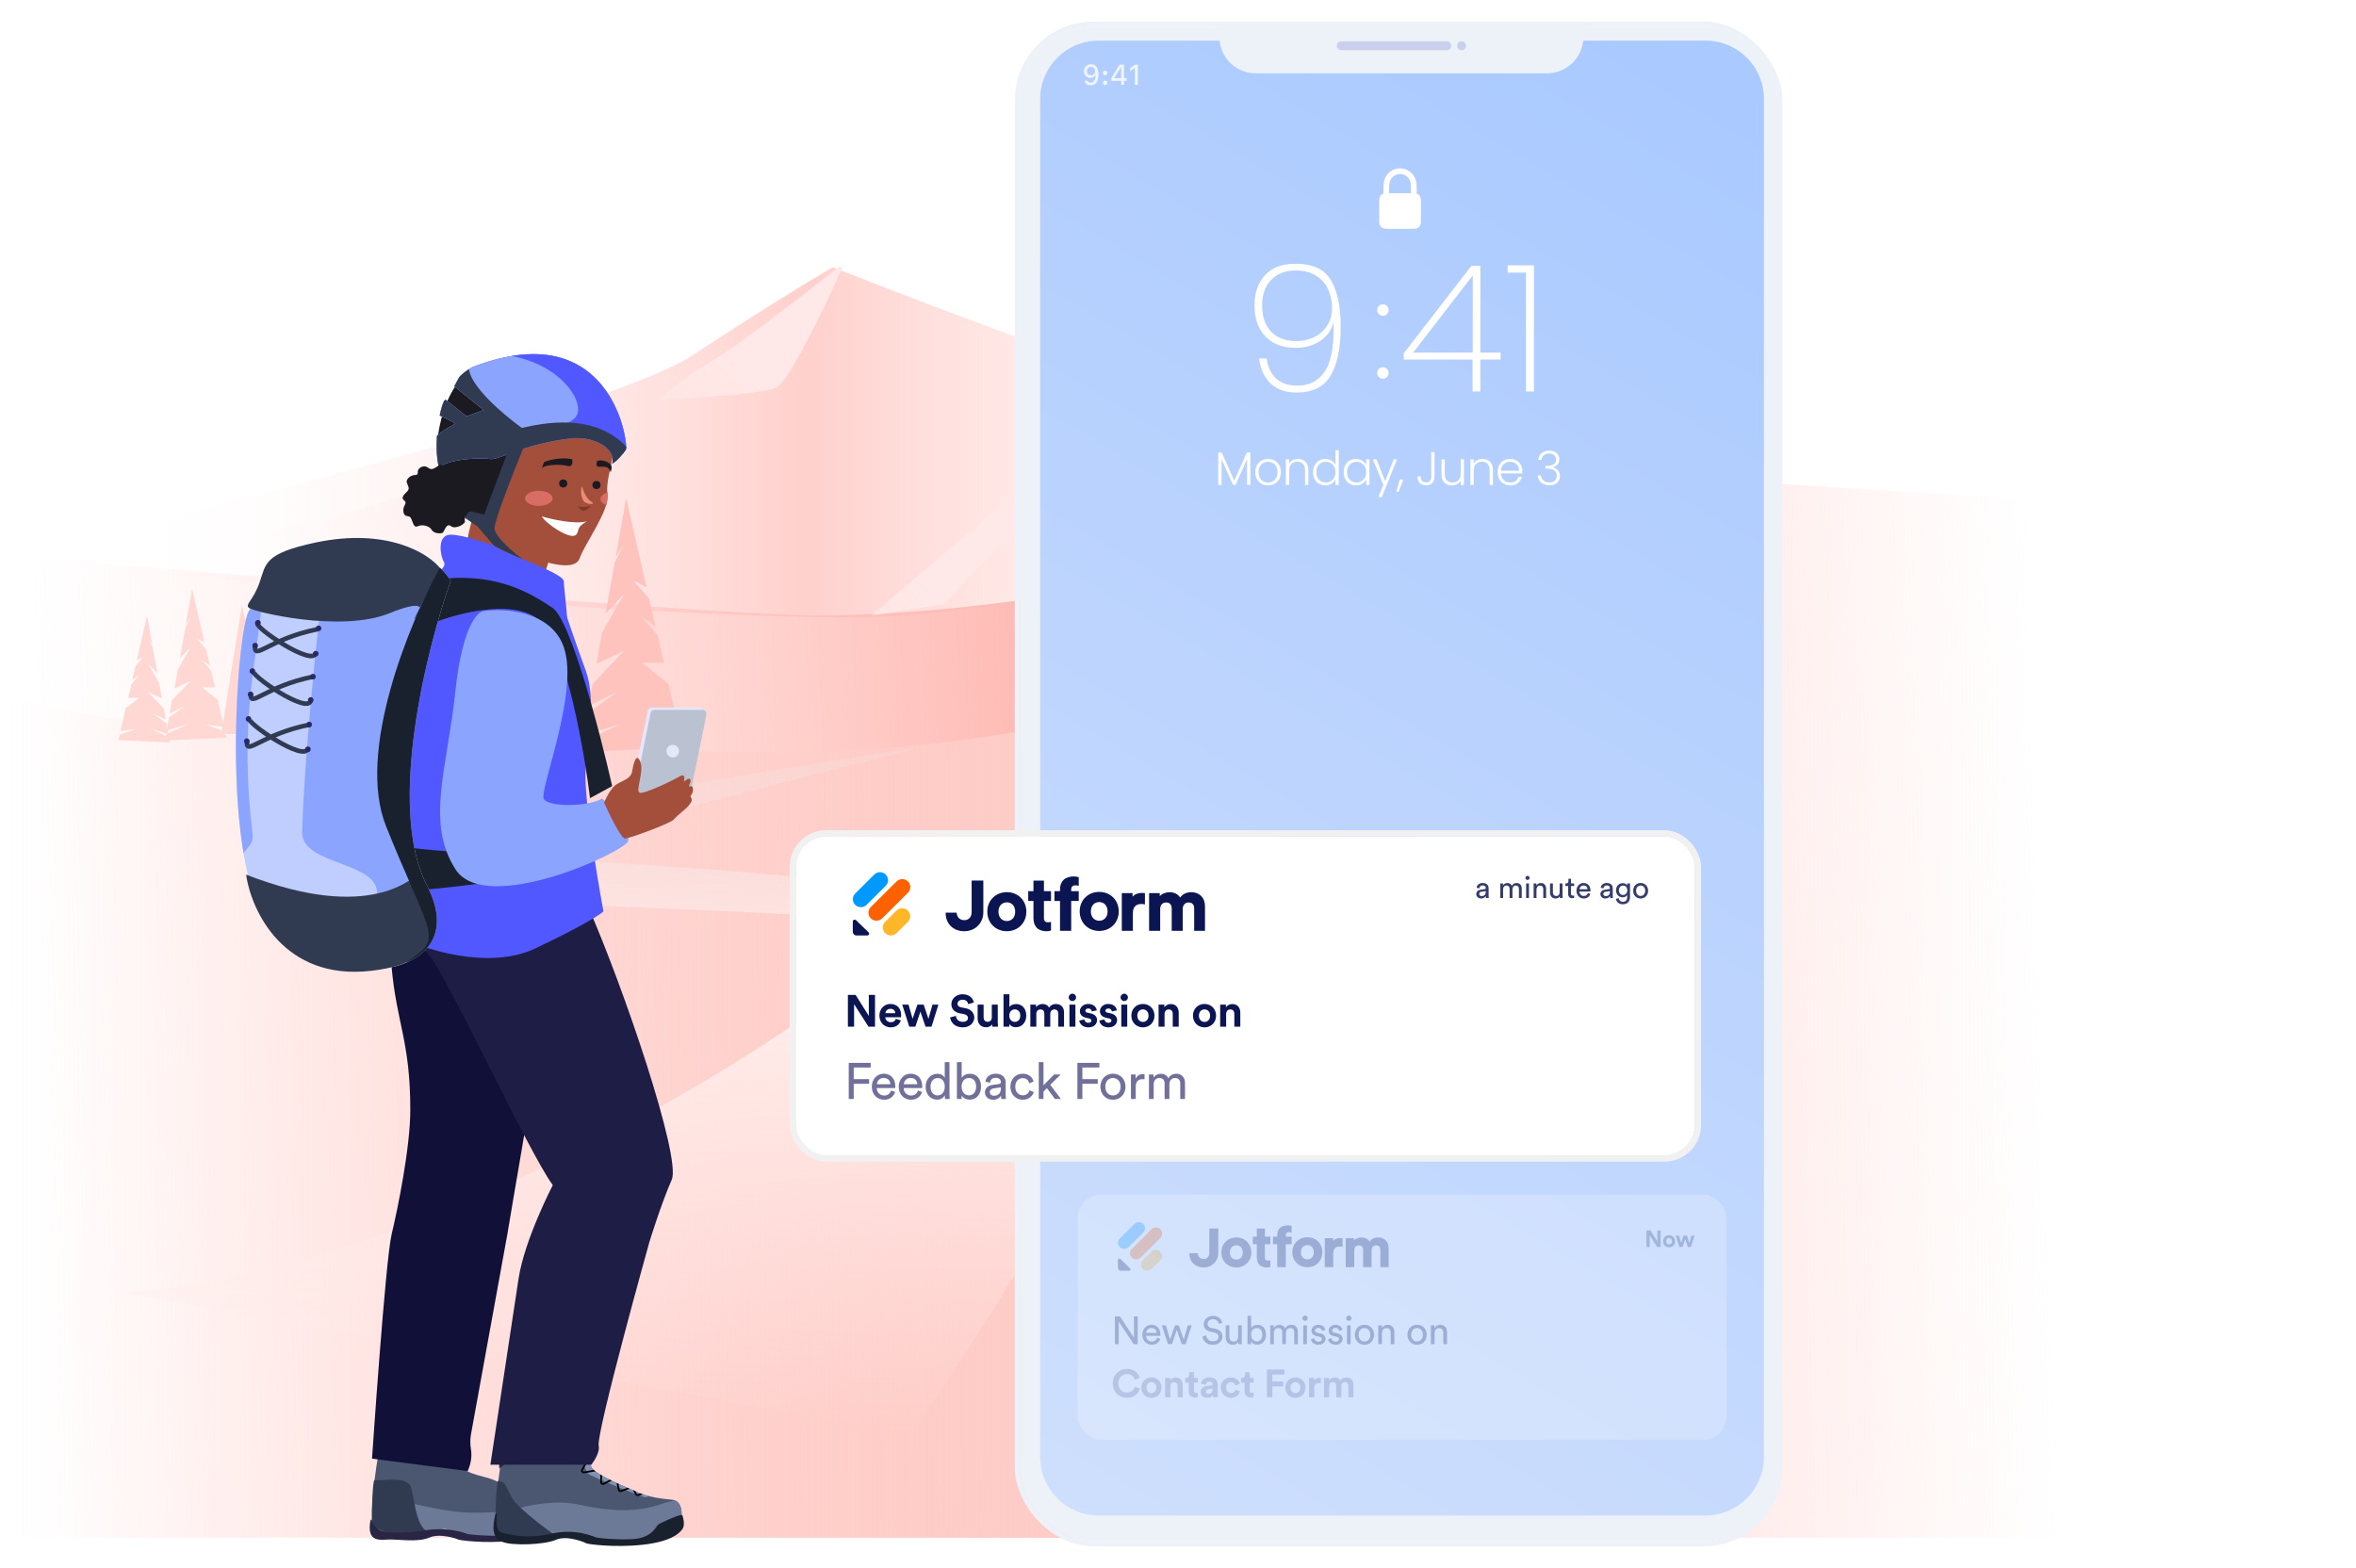 <svg width="688" height="458" viewBox="0 0 688 458" fill="none" xmlns="http://www.w3.org/2000/svg" aria-hidden="true"><path d="M0.917 163.113C0.917 163.113 174.1 122.194 202.008 103.901C229.915 85.607 243.201 78.055 243.201 78.055C243.201 78.055 332.848 113.586 349.807 114.664C366.767 115.741 423.707 138.344 423.707 138.344C423.707 138.344 335.272 177.107 252.911 180.34C164.467 180.34 0.917 163.113 0.917 163.113Z" fill="url(#mobile-forms_svg__a)"/><path d="M10.301 162.938C10.301 162.938 193.17 178.552 235.625 179.754C343.48 179.754 437.929 136.519 437.929 136.519C437.929 136.519 675.767 149.728 686.665 154.537V186.966L669.182 449.08H320.525H3.027L3.027 162.938H10.301Z" fill="url(#mobile-forms_svg__b)"/><path d="M3.027 203.148C3.027 203.148 50.455 217.867 114.483 216.039C178.512 214.211 227.139 229.25 319.557 209.403C334.773 206.14 406.149 231.764 431.385 228.182C456.62 224.601 687.601 165.626 687.601 165.626V449.08H4.833L3.027 203.148Z" fill="url(#mobile-forms_svg__c)"/><path d="M97.511 252.812C73.29 266.135 252.585 263.71 262.271 270.984C271.957 278.258 133.855 372.494 35.734 377.467L265.908 418.784C265.908 418.784 364.066 280.979 325.891 269.314C287.716 257.649 156.876 250.387 149.602 250.387C142.329 250.387 269.087 218.225 269.087 218.225C269.087 218.225 121.745 239.489 97.511 252.812Z" fill="url(#mobile-forms_svg__d)"/><path d="M189.191 211.672C188.885 211.672 188.747 211.595 188.839 211.595L189.191 211.672C190.631 211.917 195.763 212.591 198.261 212.836L195.197 199.676L187.537 193.549H193.879L192.041 185.536L187.537 180.221L191.474 183.085L189.59 174.843C187.384 172.239 184.871 169.543 184.871 169.543L188.824 171.519L182.864 145.476L179.8 162.725L182.236 158.819L179.525 164.242L176.828 179.179C179.326 176.666 182.236 173.48 182.236 173.48L175.833 184.679L174.178 193.87L182.236 190.086L173.044 199.753L171.88 206.233L180.168 202.097L171.62 208.271L170.471 214.644C174.622 213.449 180.919 211.58 180.919 211.58L170.088 216.758L169.582 219.607L199.593 218.259L198.919 215.333C196.805 214.521 190.785 212.147 189.191 211.672ZM130.257 214.843H130.042H130.257C131.115 214.981 134.194 215.394 135.695 215.548L133.872 207.643L129.276 203.997H133.091L131.988 199.186L129.292 196.015L131.666 197.731L130.532 192.783C129.2 191.251 127.698 189.611 127.698 189.611L130.073 190.791L126.503 175.211L124.634 185.552L126.09 183.208L124.466 186.471L122.857 195.433C124.389 193.901 126.09 192.017 126.09 192.017L122.26 198.727L121.264 204.272L126.09 202.005L120.621 207.811L119.916 211.702L124.895 209.221L119.717 212.867L119.027 216.681C121.524 215.977 125.293 214.843 125.293 214.843L118.798 217.907L118.491 219.623L136.492 218.811L136.093 217.049C134.853 216.559 131.268 215.119 130.257 214.843Z" fill="#FFC3BE"/><path d="M111.378 220.142H111.514H111.378C110.797 220.229 108.719 220.501 107.667 220.6L108.904 215.293L112.034 212.819H109.473L110.215 209.59L112.034 207.438L110.438 208.601L111.205 205.273C112.096 204.222 113.11 203.133 113.11 203.133L111.502 203.937L113.914 193.447L115.151 200.399L114.174 198.828L115.262 201.018L116.351 207.055C115.349 206.028 114.174 204.754 114.174 204.754L116.747 209.269L117.427 212.98L114.174 211.458L117.885 215.355L118.355 217.978L115.003 216.295L118.491 218.769L118.949 221.33C117.279 220.86 114.731 220.093 114.731 220.093L119.097 222.171L119.308 223.321L107.197 222.79L107.469 221.553C108.298 221.28 110.735 220.328 111.378 220.142ZM346.401 217.074H346.29H346.401C346.834 217.149 348.368 217.347 349.122 217.421L348.219 213.475L345.894 211.656H347.799L347.242 209.244L345.894 207.599L347.131 208.465L346.562 205.991C345.894 205.211 345.139 204.407 345.139 204.407L346.376 205.001L344.595 197.208L343.655 202.379L344.397 201.203L343.58 202.836L342.776 207.314C343.519 206.56 344.397 205.607 344.397 205.607L342.48 208.96L341.972 211.731L344.446 210.605L341.614 213.549L341.267 215.491L343.741 214.254L341.156 216.06L340.81 217.978L343.939 217.05L340.698 218.596L340.537 219.45L349.543 219.054L349.345 218.175C348.677 217.928 346.871 217.211 346.401 217.074Z" fill="#578F52"/><path d="M336.319 217.717C335.96 217.779 334.686 217.952 334.055 218.014L334.81 214.724L336.74 213.202H335.156L335.614 211.198L336.74 209.875L335.762 210.58L336.232 208.526C336.789 207.883 337.469 207.203 337.469 207.203L336.48 207.698L337.977 201.203L338.744 205.508L338.137 204.531L338.818 205.891L339.486 209.603C338.867 208.972 338.137 208.18 338.137 208.18L339.733 210.976L340.154 213.289L338.137 212.349L340.414 214.761L340.71 216.381L338.645 215.342L340.797 216.852L341.082 218.447L338.471 217.68L341.181 218.917L341.304 219.622L333.808 219.288L333.969 218.559C334.426 218.435 335.923 217.841 336.319 217.717Z" fill="#578F52"/><path d="M104.105 243.732H103.993C104.03 243.722 104.068 243.722 104.105 243.732C104.538 243.793 106.071 244.004 106.826 244.078L105.923 240.132L103.597 238.301H105.502L104.946 235.901L103.597 234.305L104.834 235.159L104.265 232.685C103.597 231.906 102.843 231.089 102.843 231.089L104.08 231.683L102.298 223.89L101.358 229.06L102.101 227.885L101.284 229.518L100.48 233.996C101.222 233.242 102.101 232.289 102.101 232.289L100.183 235.654L99.676 238.425L102.15 237.287L99.404 240.194L99.058 242.136L101.532 240.899L98.946 242.717L98.6 244.622L101.729 243.707L98.489 245.253L98.328 246.107L107.333 245.698L107.135 244.82C106.393 244.585 104.587 243.868 104.105 243.732Z" fill="#487244"/><path d="M94.035 247.641H94.122H94.035C93.676 247.703 92.402 247.864 91.771 247.926L92.526 244.648L94.456 243.126H92.872L93.33 241.122L94.456 239.786L93.478 240.504L93.948 238.45C94.505 237.795 95.186 237.127 95.186 237.127L94.196 237.621L95.693 231.127L96.46 235.432L95.853 234.455L96.534 235.815L97.202 239.526C96.583 238.895 95.853 238.104 95.853 238.104L97.449 240.899L97.87 243.213L95.853 242.26L98.13 244.672L98.427 246.305L96.361 245.266L98.513 246.775L98.798 248.359C97.758 248.074 96.188 247.592 96.188 247.592L98.897 248.829L99.02 249.534L91.524 249.2L91.685 248.47C92.13 248.421 93.639 247.753 94.035 247.641Z" fill="#487244"/><path d="M91.462 234.64L89.038 245.55H93.887L91.462 234.64Z" fill="#487244"/><path d="M59.936 211.598C59.752 211.598 59.66 211.598 59.721 211.598H59.936C60.794 211.736 63.873 212.134 65.374 212.287L63.566 204.382L58.971 200.736H62.77L61.667 195.941L58.971 192.739L61.33 194.455L60.15 189.599C58.833 188.067 57.316 186.412 57.316 186.412L59.691 187.607L56.121 172.012L54.252 182.352L55.784 180.009L54.16 183.272L52.536 192.234C54.068 190.702 55.784 188.817 55.784 188.817L51.939 195.527L50.943 201.088L55.723 198.79L50.223 204.535L49.518 208.427L54.497 205.945L49.334 209.514L48.66 213.344L54.926 211.49L48.431 214.554L48.124 216.27L66.125 215.458L65.711 213.712C64.501 213.298 60.947 211.873 59.936 211.598Z" fill="#FFD7D3"/><path d="M39.775 212.885C39.055 212.992 36.497 213.345 35.179 213.467L36.711 206.88L40.587 203.816H37.446L38.366 199.802L40.618 197.136L38.641 198.576L39.591 194.455C40.694 193.153 41.95 191.805 41.95 191.805L39.974 192.801L42.946 179.81L44.478 188.42L43.253 186.474L44.616 189.186L45.964 196.661C44.708 195.405 43.253 193.812 43.253 193.812L46.454 199.404L47.282 204L43.253 202.115L47.849 206.941L48.431 210.189L44.279 208.121L48.599 211.185L49.181 214.356C47.098 213.774 43.957 212.824 43.957 212.824L49.365 215.397L49.626 216.822L34.612 216.163L34.949 214.631C35.976 214.31 38.978 213.115 39.775 212.885ZM70.629 176.838L64.624 214.34H79.621L70.629 176.838ZM97.484 196.585C98.388 201.763 94.865 204.122 92.521 206.466C91.433 207.296 90.155 207.839 88.803 208.045C87.451 208.251 86.069 208.113 84.784 207.644C83.499 207.176 82.353 206.392 81.451 205.364C80.548 204.336 79.919 203.098 79.621 201.763C79.621 195.911 80.801 187.7 85.489 185.356C90.177 180.668 93.7 188.864 96.795 193.138C97.24 194.233 97.474 195.403 97.484 196.585Z" fill="#FFD7D3"/><path d="M73.859 210.369H74.812V218.892H73.859V210.369Z" fill="#578F52"/><path d="M121.633 227.577C122.363 231.758 119.518 233.65 117.625 235.543C116.749 236.216 115.718 236.658 114.626 236.827C113.534 236.996 112.417 236.886 111.379 236.509C110.34 236.131 109.414 235.498 108.685 234.668C107.956 233.837 107.449 232.836 107.209 231.758C107.209 227.02 108.15 220.39 111.947 218.497C115.733 214.712 118.578 221.342 121.064 224.793C121.429 225.676 121.622 226.621 121.633 227.577Z" fill="#487244"/><path d="M113.84 234.603H114.792V243.126H113.84V234.603Z" fill="#487244"/><path d="M246.107 77.95C246.107 77.95 231.572 110.67 226.722 113.144C221.873 115.618 190.379 116.78 191.591 116.78C192.803 116.78 197.244 111.535 206.534 106.278C215.824 101.021 244.882 78.012 244.882 78.012L246.107 77.95ZM164.945 127.617C164.945 127.617 95.214 155.487 72.873 155.487C69.237 155.487 30.468 166.385 31.68 167.597C32.893 168.81 81.397 171.284 81.397 171.284C81.397 171.284 146.959 175.094 153.565 175.613C153.565 175.613 151.66 172.496 137.125 168.859C137.125 168.859 152.872 149.475 155.297 147.05C157.721 144.626 184.379 126.454 184.379 126.454L164.945 127.617ZM355.138 121.568C346.403 126.484 337.021 130.152 327.268 132.466C311.521 136.103 275.808 176.492 275.808 176.492L254.58 179.733C254.58 179.733 293.299 145.789 307.772 136.103C322.246 126.417 347.753 121.568 347.753 121.568L355.027 119.428L355.138 121.568Z" fill="url(#mobile-forms_svg__e)"/><path d="M112.677 175.275L114.075 175.448L113.605 173.42L112.368 172.492H113.345L113.061 171.255L112.368 170.438L112.974 170.871L112.677 169.634C112.343 169.226 111.96 168.818 111.96 168.818L112.566 169.127L111.65 165.119L111.168 167.779L111.539 167.173L111.131 168.014L110.71 170.315L111.539 169.436L110.562 171.156L110.302 172.578L111.539 171.997L110.141 173.481L109.956 174.483L111.193 173.84L109.869 174.78L109.696 175.758L111.304 175.288L109.634 176.079L109.56 176.512L114.174 176.314L114.075 175.857C113.84 175.708 112.912 175.337 112.677 175.275Z" fill="#66A560"/><path d="M107.506 175.597C107.321 175.597 106.665 175.72 106.344 175.745L106.727 174.063L107.717 173.283H106.9L107.135 172.257L107.717 171.576L107.209 171.935L107.457 170.884C107.741 170.55 108.063 170.203 108.063 170.203L107.556 170.463L108.323 167.123L108.719 169.337L108.397 168.83L108.756 169.535L109.102 171.453L108.397 170.71L109.226 172.158L109.436 173.333L108.397 172.85L109.572 174.088L109.721 174.929L108.657 174.397L109.77 175.164L109.919 175.98L108.57 175.597L109.968 176.252V176.611L106.121 176.45L106.207 176.067C106.579 175.968 107.296 175.659 107.506 175.597Z" fill="#66A560"/><path d="M105.255 174.038L106.653 174.211 106.183 172.182 104.946 171.255H105.923L105.638 170.017 104.946 169.201 105.552 169.634 105.255 168.397C104.921 168.001 104.537 167.581 104.537 167.581L105.144 167.89 104.228 163.882 103.746 166.541 104.117 165.935 103.709 166.776 103.288 169.077 104.117 168.199 103.14 169.919 102.88 171.341 104.117 170.76 102.719 172.244 102.533 173.246 103.77 172.603 102.435 173.543 102.261 174.52 103.869 174.05 102.199 174.842 102.125 175.275 106.739 175.077 106.64 174.619C106.43 174.471 105.502 174.1 105.255 174.038zM92.662 173.122C92.477 173.122 91.821 173.246 91.499 173.271L91.883 171.588 92.872 170.809H92.068L92.303 169.782 92.872 169.102 92.378 169.46 92.613 168.409C92.897 168.075 93.219 167.729 93.219 167.729L92.712 167.988 93.478 164.648 93.874 166.863 93.565 166.356 93.912 167.061 94.258 168.978 93.565 168.236 94.382 169.683 94.592 170.858 93.565 170.376 94.728 171.613 94.876 172.454 93.812 171.922 94.926 172.689 95.074 173.506 93.738 173.122 95.124 173.778V174.149L91.277 173.976 91.363 173.592C91.734 173.493 92.464 173.184 92.662 173.122z" fill="#66A560"/><path d="M382.2 126.82C382.2 126.82 431.867 97.75 434.292 90.477C434.292 90.477 427.018 109.861 422.181 117.134C417.344 124.408 399.16 136.519 390.686 137.731C382.213 138.943 354.342 151.054 354.342 151.054C354.342 151.054 306.457 168.966 305.876 169.25C305.294 169.535 354.231 136.791 362.779 134.119C371.327 131.447 382.2 126.82 382.2 126.82Z" fill="#EFEFEF"/><path d="M109.628 446.757C107.367 444.611 109.612 429.158 111.018 421.7L130.23 411.878C132.29 413.219 134.351 425.964 135.117 428.263C135.884 430.563 141.93 431.139 144.47 432.337C147.009 433.535 154.377 437.223 157.539 437.51C160.069 437.74 160.35 440.609 160.175 442.014C157.987 443.499 153.362 446.719 152.365 447.715C151.119 448.961 143.262 449.296 137.321 448.817C131.38 448.338 130.901 445.559 128.841 446.757C126.781 447.955 112.455 449.44 109.628 446.757Z" fill="#4B5770"/><path fill-rule="evenodd" clip-rule="evenodd" d="M158.444 437.736C160.137 438.486 160.326 440.797 160.174 442.013C157.987 443.498 153.362 446.718 152.365 447.715C151.119 448.96 143.262 449.296 137.321 448.817C134.225 448.567 132.612 447.693 131.486 447.082C130.451 446.521 129.827 446.183 128.841 446.756C126.881 447.895 113.829 449.295 110.124 447.121L111.494 438.891C113.988 437.686 117.995 438.563 123.004 439.66C127.482 440.641 132.761 441.797 138.475 441.797C147.653 441.797 149.573 440.882 151.712 439.861C152.386 439.54 153.081 439.208 154.032 438.891C156.076 438.21 157.535 437.879 158.444 437.736Z" fill="#6D7A97"/><path d="M119.794 433.885C120.919 435.911 121.204 445.763 124.768 447.156L117.062 449.246L108.537 445.763C108.537 439.492 108.913 432.356 109.307 432.299C109.701 432.243 110.795 432.299 111.114 432.299C112.482 432.299 118.387 431.352 119.794 433.885Z" fill="#303B52"/><path d="M108.597 444.148C108.642 443.857 108.355 443.822 108.206 443.841C106.816 450.903 111.497 449.599 113.823 449.599C116.76 449.599 122.219 450.436 125.328 449.061C128.437 447.686 133.399 449.36 133.758 449.599C134.117 449.838 141.471 450.854 149.28 450.017C157.089 449.18 159.466 446.984 160.421 445.699C161.376 444.414 160.458 441.954 160.421 441.826C160.392 441.724 160.331 441.704 160.303 441.707C158.793 441.875 154.092 444.086 153.672 444.449C153.253 444.813 152.469 446.967 149.28 448.003C146.09 449.038 137.277 448.198 136.577 448.003C135.878 447.807 131.041 445.79 123.903 446.967C117.628 448.003 112.559 447.639 111.104 446.967C109.65 446.296 108.542 444.512 108.597 444.148Z" fill="#2A2544"/><path d="M145.784 447.722C143.404 445.463 145.768 429.195 147.247 421.344L167.472 411.005C169.641 412.417 171.809 425.833 172.616 428.254C173.423 430.675 183.662 434.609 186.335 435.87C189.008 437.131 192.892 437.686 196.22 437.988C198.884 438.23 199.179 441.25 198.994 442.729C196.691 444.293 191.822 447.682 190.773 448.731C189.462 450.042 181.191 450.395 174.936 449.891C168.682 449.387 168.178 446.461 166.009 447.722C163.841 448.983 148.76 450.547 145.784 447.722Z" fill="#4B5770"/><path fill-rule="evenodd" clip-rule="evenodd" d="M144.772 442.636C144.792 445.167 145.082 447.055 145.784 447.722C148.76 450.547 163.841 448.983 166.009 447.722C167.048 447.118 167.705 447.475 168.794 448.065C169.979 448.708 171.677 449.628 174.936 449.891C181.191 450.395 189.462 450.042 190.773 448.731C191.822 447.682 196.691 444.293 198.994 442.729C199.155 441.449 198.955 439.016 197.173 438.227C196.216 438.376 194.68 438.725 192.528 439.442C188.349 440.835 181.575 442.201 169.175 439.442C160.839 437.588 150.735 440.297 144.772 442.636Z" fill="#6D7A97"/><path d="M149.77 437.835C150.955 439.967 158.424 445.793 161.721 448.143L153.61 450.343L144.636 446.676C144.636 440.075 145.031 432.562 145.446 432.503C145.86 432.444 146.986 432.918 147.223 433.155C147.46 433.392 148.289 435.169 149.77 437.835Z" fill="#303B52"/><path d="M145.112 442.406C145.159 442.1 144.857 442.063 144.7 442.082C143.641 446.479 143.808 449.034 146.64 450.273C149.472 451.513 159.039 451.155 162.312 449.707C165.584 448.259 170.808 450.462 171.186 450.714C171.563 450.966 179.305 452.036 187.525 451.155C195.746 450.273 198.249 447.961 199.254 446.608C200.259 445.256 199.293 442.666 199.254 442.532C199.223 442.424 199.159 442.403 199.13 442.406C197.54 442.583 192.592 444.91 192.15 445.293C191.708 445.676 190.883 447.944 187.525 449.034C184.168 450.123 174.89 449.24 174.154 449.034C173.417 448.827 168.233 446.235 160.811 447.944C153.389 449.652 147.645 448.003 146.114 447.296C144.582 446.589 145.053 442.789 145.112 442.406Z" fill="#19202E"/><path fill-rule="evenodd" clip-rule="evenodd" d="M165.26 412.136C166.182 413.306 167.3 414.936 167.649 416.187C167.796 416.711 168.038 417.766 168.339 419.075C169.259 423.086 170.727 429.479 171.661 430.301C172.899 431.39 187.805 437.333 188.548 437.283C188.789 437.267 189.11 437.125 189.437 436.935C188.309 436.651 187.251 436.302 186.336 435.87C185.836 435.634 185.073 435.305 184.156 434.911C180.166 433.192 173.273 430.223 172.617 428.254C172.39 427.574 172.056 426.027 171.645 424.122C170.592 419.244 169.032 412.02 167.473 411.005L165.26 412.136Z" fill="#8392B3"/><path fill-rule="evenodd" clip-rule="evenodd" d="M186.981 436.152C187.237 436.255 187.501 436.353 187.773 436.446L186.416 436.856C186.07 436.961 185.698 436.809 185.524 436.493L184.804 435.19C185.081 435.31 185.339 435.422 185.572 435.525L185.971 436.246C186.029 436.351 186.153 436.402 186.268 436.367L186.981 436.152ZM180.617 433.356L180.927 435.037C180.956 435.194 181.12 435.286 181.269 435.23L183.199 434.498C183.43 434.598 183.655 434.695 183.873 434.789L181.45 435.707C181.003 435.877 180.511 435.6 180.424 435.13L180.049 433.097C180.239 433.184 180.428 433.271 180.617 433.356ZM175.801 430.946V432.89C175.801 433.081 176.003 433.204 176.173 433.117L178.063 432.148C178.252 432.242 178.443 432.336 178.635 432.429L176.407 433.572C175.897 433.833 175.29 433.463 175.29 432.89V430.644C175.456 430.744 175.626 430.845 175.801 430.946ZM172.06 426.03L170.207 429.382C170.103 429.569 170.261 429.793 170.472 429.758L173.383 429.276C173.538 429.418 173.711 429.562 173.902 429.708L170.556 430.262C169.924 430.367 169.45 429.696 169.76 429.135L171.894 425.274C171.951 425.537 172.007 425.79 172.06 426.03ZM170.281 418.129L166.207 422.535C166.065 422.689 166.158 422.939 166.366 422.963L171.519 423.541C171.558 423.719 171.596 423.895 171.633 424.068L166.309 423.47C165.685 423.4 165.405 422.65 165.832 422.188L170.131 417.539C170.182 417.734 170.232 417.931 170.281 418.129Z" fill="#000"/><path d="M166.777 415.994C162.421 417.88 150.856 425.105 145.75 428.85L146.17 419.778L167.758 410.762L168.587 412.541C169.749 413.663 169.659 414.745 166.777 415.994Z" fill="#2A2544"/><path d="M136.287 159.813C136.408 156.902 137.55 152.736 138.106 151.018L160.854 161.937L157.973 171.036C150.694 168.508 136.165 162.725 136.287 159.813Z" fill="#A44F3B"/><path d="M131.555 142.633C124.998 133.511 131.181 122.74 135.637 118.677C149.874 102.164 172.736 114.352 177.481 121.823C182.226 129.293 176.532 138.063 177.395 144.354C178.041 149.065 170.785 158.72 169.293 162.996C168.004 166.692 161.01 164.493 158.937 164.055C147.127 161.561 139.75 154.035 131.555 142.633Z" fill="#A44F3B"/><path d="M167.098 134.123C167.194 134.679 167.228 135.846 166.604 136.068 165.824 136.347 165.186 135.602 161.812 135.771 159.129 135.906 158.321 136.564 158.249 136.882 158.249 136.884 158.248 136.885 158.248 136.887 158.248 136.885 158.249 136.884 158.249 136.882 158.37 136.316 158.693 135.14 159.025 134.914 159.441 134.631 163.71 133.325 167.098 134.123zM174.436 136.205C174.002 135.813 174.255 134.953 174.436 134.573 176.125 134.102 178.045 135.122 178.455 135.873 178.783 136.473 178.498 137.488 178.315 137.92 177.68 135.388 174.979 136.695 174.436 136.205zM147.563 136.368C148.159 123.928 157.976 126.739 164.835 124.908 163.692 108.28 149.299 105.042 143.47 105.749 130.362 107.342 126.829 127.057 127.748 133.748 128.791 141.346 134.677 151.077 138.743 153.187 140.481 151.356 146.967 148.809 147.563 136.368z" fill="#1A1A20"/><path fill-rule="evenodd" clip-rule="evenodd" d="M142.986 134.036C140.946 133.583 130.86 133.942 128.166 136.587C127.484 133.654 127.396 130.332 127.607 127.262C129.484 125.622 131.175 124.727 132.113 124.231C132.625 123.96 132.913 123.808 132.883 123.718C132.803 123.482 130.644 122.421 128.404 121.338C128.907 118.871 129.507 117.154 129.881 116.887C129.943 116.843 130.011 116.784 130.083 116.711L136.236 121.594L141.231 119.753L132.66 112.819C133.263 111.763 133.773 110.803 133.991 110.368C134.445 109.461 136.731 107.911 137.818 107.25C178.778 91.376 183.614 129.889 182.764 131.307C182.084 132.44 179.95 134.911 178.769 135.384C179.951 131.257 173.847 127.092 166.14 128.084C157.55 129.189 151.83 131.33 148.082 132.733C145.612 133.658 143.999 134.262 142.986 134.036ZM148.012 126.394C147.921 126.316 147.671 126.119 147.325 125.846C146.297 125.037 144.424 123.563 143.378 122.566C139.614 124.36 134.158 127.299 129.435 130.75C129.704 130.75 148.462 126.78 148.012 126.394Z" fill="#5B58CC"/><path fill-rule="evenodd" clip-rule="evenodd" d="M142.986 134.036C140.946 133.583 130.86 133.942 128.166 136.587C127.484 133.654 127.396 130.332 127.607 127.262C129.484 125.622 131.175 124.727 132.113 124.231C132.625 123.96 132.913 123.808 132.883 123.718C132.803 123.482 130.644 122.421 128.404 121.338C128.907 118.871 129.507 117.154 129.881 116.887C129.943 116.843 130.011 116.784 130.083 116.711L136.236 121.594L141.231 119.753L132.66 112.819C133.263 111.763 133.773 110.803 133.991 110.368C134.445 109.461 136.731 107.911 137.818 107.25C178.778 91.376 183.614 129.889 182.764 131.307C182.084 132.44 179.95 134.911 178.769 135.384C179.951 131.257 173.847 127.092 166.14 128.084C157.55 129.189 151.83 131.33 148.082 132.733C145.612 133.658 143.999 134.262 142.986 134.036ZM148.012 126.394C147.921 126.316 147.671 126.119 147.325 125.846C146.297 125.037 144.424 123.563 143.378 122.566C139.614 124.36 134.158 127.299 129.435 130.75C129.704 130.75 148.462 126.78 148.012 126.394Z" fill="#8BA5FF"/><path fill-rule="evenodd" clip-rule="evenodd" d="M155.927 125.208C159.498 125.266 167.02 124.517 168.539 121.062C170.299 117.062 163.979 106.76 149.443 103.961C179.718 98.976 183.523 130.036 182.761 131.307C182.573 131.621 182.272 132.038 181.911 132.487L174.324 127.022L155.927 125.208Z" fill="#5158FF"/><path fill-rule="evenodd" clip-rule="evenodd" d="M182.848 130.451C182.604 130.165 182.327 129.873 182.014 129.577C176.347 124.216 167.878 122.013 155.814 124.252C155.225 124.368 154.514 124.516 153.501 124.735C153.5 124.732 153.5 124.73 153.5 124.727C153.138 124.808 152.774 124.892 152.406 124.981C146.545 120.746 137.563 112.919 136.943 107.81C135.8 108.572 134.343 109.663 133.991 110.368C133.774 110.803 133.263 111.762 132.661 112.817L141.233 119.753L136.238 121.594L130.085 116.71C130.011 116.783 129.943 116.843 129.881 116.887C129.507 117.154 128.908 118.871 128.404 121.337C130.645 122.421 132.806 123.482 132.885 123.718C132.915 123.808 132.628 123.96 132.115 124.231C131.177 124.727 129.485 125.623 127.607 127.264C127.396 130.334 127.484 133.655 128.166 136.587C130.86 133.942 140.946 133.583 142.986 134.036C143.999 134.262 145.612 133.658 148.082 132.733C151.83 131.33 157.55 129.189 166.14 128.084C173.847 127.092 179.951 131.257 178.769 135.384C179.95 134.911 182.084 132.44 182.764 131.307C182.825 131.204 182.857 130.907 182.848 130.451Z" fill="#303B52"/><path d="M144.417 154.276C144.419 151.852 150.141 137.357 153.003 130.412L148.711 130.773L141.398 150.253L136.79 149.208L135.744 151.236L139.365 153.645L144.417 159.579L153.003 163.62C150.14 161.515 144.416 156.7 144.417 154.276Z" fill="#303B52"/><path d="M171.422 152.22C167.978 153.3 160.456 151.513 158.251 150.807C158.55 151.792 162.13 154.713 165.06 155.947C168.723 157.489 168.594 155.497 168.98 154.405C169.288 153.531 170.736 152.584 171.422 152.22Z" fill="#fff"/><path d="M168.821 147.865C170.369 148.304 172.003 147.901 172.626 147.645C172.112 148.207 170.914 149.294 170.232 149.148C169.549 149.001 169.007 148.231 168.821 147.865Z" fill="#7C3827"/><path d="M172.586 146.455C171.158 145.61 170.24 143.13 169.96 141.996C169.331 143.482 169.861 145.704 170.533 146.455C171.373 147.393 174.372 147.511 172.586 146.455Z" fill="#EA8C76"/><ellipse cx="157.349" cy="145.538" rx="4.024" ry="2.202" fill="#D86D66"/><path fill-rule="evenodd" clip-rule="evenodd" d="M177.48 143.802C177.394 144.536 177.343 145.25 177.343 145.941C177.343 146.394 177.243 146.933 177.065 147.539C176.037 147.14 175.366 146.483 175.366 145.741C175.366 144.903 176.221 144.174 177.48 143.802Z" fill="#D86D66"/><path d="M114.363 282.485C113.129 268.753 112.409 255.599 112.409 247.234C123.2 242.295 152.712 252.337 158.252 264.189C163.792 276.041 152.298 334.929 148.154 360.483L137.542 418.845C137.285 420.255 137.275 421.699 137.511 423.113C137.826 425.001 137.624 426.939 136.926 428.721L136.573 429.622L108.64 425.998C108.64 425.998 112.544 368.061 114.363 360.483C116.181 352.905 119.818 335.022 119.818 324.11C119.818 304.174 115.83 298.814 114.363 282.485Z" fill="#111038"/><path d="M196.165 344.53C198.993 338.113 182.117 288.314 171.598 264.462L119.875 259.312C120.616 269.091 120.245 273.555 125.223 278.888C130.201 284.222 154.467 336.778 161.43 346.111C161.43 346.111 153.163 361.959 151.415 373.537C147.021 402.646 143.202 427.77 143.202 427.77H172.678C172.678 427.77 175.308 424.5 174.835 422.226C174.064 418.528 189.626 362.752 189.626 362.752C189.626 362.752 193.063 351.57 196.165 344.53Z" fill="#1E1D46"/><path d="M108.858 252.792C106.785 217.904 119.507 182.412 126.128 169.026L164.559 177.23C165.711 180.684 168.618 189.234 171.036 195.797C174.058 204.001 171.899 216.091 171.036 224.726C170.345 231.635 174.202 255.239 176.217 266.177C175.354 267.041 170.172 270.409 156.355 276.972C142.538 283.535 123.252 277.116 115.336 273.086C114.04 280.858 110.931 287.68 108.858 252.792Z" fill="#5158FF"/><path d="M205.445 208.035C205.593 207.305 205.035 206.622 204.291 206.622H190.304C189.743 206.622 189.261 207.017 189.149 207.566L183.784 233.998C183.636 234.728 184.194 235.41 184.939 235.41H198.926C199.486 235.41 199.969 235.016 200.08 234.466L205.445 208.035Z" fill="#E6E7FF"/><path d="M206.281 208.721C206.429 207.991 205.871 207.309 205.126 207.309H191.139C190.579 207.309 190.096 207.703 189.985 208.252L184.62 234.684C184.471 235.414 185.029 236.097 185.774 236.097H199.761C200.321 236.097 200.804 235.702 200.916 235.153L206.281 208.721Z" fill="#BAC1D1"/><circle cx="1.84" cy="1.84" r="1.84" transform="matrix(-1 0 0 1 198.294 217.523)" fill="#E6E7FF"/><path d="M159.067 247.298C151.542 250.685 128.183 248.709 117.444 247.298C116.033 250.982 114.058 258.633 117.444 259.761C120.829 260.89 144.251 257.567 155.539 255.764L171.529 247.298C170.51 245.887 166.591 243.912 159.067 247.298Z" fill="#19202E"/><path d="M128.632 135.743C129.275 135.689 129.975 136.512 130.566 137.276L137.226 146.894C137.538 147.608 137.975 149.103 137.226 149.37C136.289 149.705 135.486 151.378 135.753 152.181C136.021 152.984 133.01 154.724 131.671 153.653C130.333 152.582 129.731 155.326 129.262 155.594C128.794 155.861 126.72 155.928 126.05 154.724C125.381 153.519 123.173 153.118 122.101 153.653C121.029 154.188 120.764 153.185 120.363 152.181C119.961 151.177 119.961 150.843 118.823 150.709C117.685 150.575 117.619 148.902 117.954 148.032C118.29 147.162 118.823 146.761 117.954 146.091C117.086 145.422 117.887 144.485 118.823 143.616C119.759 142.746 119.225 142.076 118.823 141.006C118.422 139.935 119.96 138.731 121.165 138.731C122.369 138.731 121.833 137.928 122.101 137.276C122.369 136.625 123.774 135.586 125.112 136.656C126.45 137.727 127.828 135.81 128.632 135.743Z" fill="#1A1A20"/><path d="M130.779 156.255C133.186 155.652 140.939 158.136 144.514 159.454C146.042 161.37 164.65 167.169 164.65 169.803C164.65 172.438 166.908 187.303 164.65 182.599C162.844 178.836 137.678 171.873 125.321 168.862C127.14 167.921 130.553 165.663 129.651 164.158C128.522 162.276 127.769 157.007 130.779 156.255Z" fill="#5158FF"/><path d="M158.615 182.23C151.728 174.248 133.836 178.904 125.751 182.23C122.294 178.187 118.393 169.866 130.445 168.927C145.509 167.753 154.704 173.035 161.355 177.535C166.677 181.134 175.18 213.728 178.767 229.574L172.311 233.096C170.615 219.466 165.503 190.212 158.615 182.23Z" fill="#19202E"/><path d="M124.671 258.579C112.989 236.033 124.447 189.869 131.637 169.605C122.492 155.736 101.985 156.322 88.178 159.991C74.372 163.661 76.453 174.42 72.872 178.158C69.291 181.897 63.687 253.446 79.42 271.85C95.152 290.255 139.274 286.76 124.671 258.579Z" fill="#C0CEFF"/><path fill-rule="evenodd" clip-rule="evenodd" d="M71.12 249.196C71.492 248.656 71.866 248.202 72.212 247.783C73.233 246.544 74.008 245.603 73.766 243.615C70.747 218.809 72.962 202.858 74.942 188.591C75.482 184.704 76.004 180.943 76.399 177.162L74.42 175.431C74.007 176.523 73.536 177.463 72.869 178.159C70.208 180.938 66.43 221.161 71.12 249.196Z" fill="#8BA5FF"/><path d="M121.421 260.793C114.761 265.967 110.088 296.743 110.104 260.793C110.108 251.518 88.231 252.687 88.232 243.113C88.646 224.816 92.428 184.833 94.379 171.649L126.468 164.735L128.577 166.543L127.415 171.649L114.658 220.217L119.116 245.731L121.421 260.793Z" fill="#8BA5FF"/><path d="M92.856 183.741C78.754 186.508 73.996 193.121 74.517 188.628M75.246 181.89C73.609 182.889 91.77 195.1 92.212 190.598M91.372 197.65C77.466 200.437 72.765 207.056 73.285 202.563M74.01 195.826C72.394 196.827 90.28 209.009 90.722 204.506M90.506 211.624C76.404 214.39 71.646 221.004 72.167 216.511M72.896 209.773C71.258 210.772 89.42 222.983 89.862 218.48" stroke="#303B52" stroke-width="1.338"/><path d="M71.853 255.43C108.899 269.821 120.622 255.696 122.218 255.43L120.088 257.805C126.798 265.168 133.844 280.621 108.344 283.529 82.844 286.436 73.392 266.008 71.853 255.43zM92.187 158.44C113.109 154.029 125.237 161.694 128.492 165.947L122.631 177.479C123.005 178.274 121.98 179.773 120.858 180.969L122.631 177.479C122.2 176.562 119.911 176.581 113.768 179.078 99.43 184.907 73.753 178.605 72.65 177.503 71.547 176.4 73.911 175.455 75.801 170.098 77.692 164.742 76.93 161.657 92.187 158.44z" fill="#303B52"/><path fill-rule="evenodd" clip-rule="evenodd" d="M131.629 169.606C124.44 189.87 112.982 236.034 124.664 258.579C130.798 270.418 126.57 277.9 118.436 281.232C120.063 280.174 121.629 279.043 122.947 277.897C126.946 274.42 125.481 271.069 120.13 258.835C118.161 254.331 115.666 248.625 112.722 241.265C104.037 219.548 119.461 182.134 128.451 165.758C129.619 166.895 130.685 168.173 131.629 169.606Z" fill="#19202E"/><path d="M164.623 188.943C160.972 178.55 147.653 177.59 141.45 178.41C139.46 178.41 134.989 183.044 133.022 201.583C130.562 224.757 124.244 240.205 133.022 253.899C141.799 267.592 182.745 248.747 183.448 245.587C184.009 243.059 179.719 236.577 175.857 233.183C171.527 235.758 159.591 235.711 158.748 233.183C157.695 230.023 169.186 201.934 164.623 188.943Z" fill="#8BA5FF"/><circle cx="93.031" cy="183.512" r=".818" fill="#2A2968"/><circle cx="92.216" cy="190.907" r=".818" fill="#2A2968"/><circle cx="91.394" cy="197.625" r=".818" fill="#2A2968"/><circle cx="90.741" cy="204.432" r=".818" fill="#2A2968"/><circle cx="90.287" cy="211.601" r=".818" fill="#2A2968"/><circle cx="89.923" cy="218.828" r=".818" fill="#2A2968"/><circle cx="72.065" cy="216.457" r=".818" fill="#2A2968"/><circle cx="72.568" cy="209.966" r=".818" fill="#2A2968"/><circle cx="73.183" cy="202.797" r=".818" fill="#2A2968"/><circle cx="73.702" cy="195.988" r=".818" fill="#2A2968"/><circle cx="74.505" cy="188.55" r=".818" fill="#2A2968"/><circle cx="75.323" cy="181.876" r=".818" fill="#2A2968"/><circle cx="1.186" cy="1.186" r="1.186" transform="matrix(-1 0 0 1 165.654 140.006)" fill="#1A1A20"/><circle cx="1.186" cy="1.186" r="1.186" transform="matrix(-1 0 0 1 175.366 140.458)" fill="#1A1A20"/><path d="M180.04 229.072C178.505 230.032 176.974 233.023 176.401 234.399C177.972 237.93 181.402 244.974 182.547 244.9C183.979 244.808 195.89 240.436 196.767 239.328C197.645 238.219 200.766 235.859 201.089 235.305C201.413 234.751 202.604 233.849 201.633 232.641C201.489 232.461 202.794 231.454 202.246 229.809C202.107 229.394 201.171 229.873 201.171 229.564C201.171 229.256 201.947 228.226 201.531 227.579C201.115 226.933 199.499 228.549 199.684 228.226C199.868 227.902 200.187 225.714 198.628 226.673C197.069 227.633 188.112 232.009 186.793 231.529C185.474 231.049 188.148 225.289 186.996 222.476C185.786 219.524 184.954 223.13 184.594 225.288C184.235 227.447 181.959 227.873 180.04 229.072Z" fill="#A44F3B"/><g filter="url(#mobile-forms_svg__f)"><rect x="304.222" y="12.541" width="210.019" height="431.183" rx="17.573" stroke="#C8CEED" stroke-width=".857" shape-rendering="crispEdges"/></g><path d="M303.762 29.127C303.762 19.713 311.393 12.082 320.807 12.082H498.079C507.493 12.082 515.124 19.713 515.124 29.127V426.185C515.124 435.653 507.448 443.329 497.98 443.329H320.906C311.438 443.329 303.762 435.653 303.762 426.185V29.127Z" fill="url(#mobile-forms_svg__g)"/><g filter="url(#mobile-forms_svg__h)"><rect x="298.649" y="6.969" width="221.174" height="442.327" rx="21.431" fill="#EDF1F8"/><rect x="297.908" y="6.228" width="222.656" height="443.809" rx="22.172" stroke="#EDF1F8" stroke-width="1.482"/></g><path d="M303.76 28.9C303.76 19.497 311.383 11.874 320.786 11.874H498.084C507.487 11.874 515.11 19.497 515.11 28.9V425.496C515.11 434.954 507.443 442.621 497.985 442.621H320.885C311.427 442.621 303.76 434.954 303.76 425.496V28.9Z" fill="url(#mobile-forms_svg__i)"/><path d="M317.573 23.575C317.654 23.755 317.79 23.904 317.961 24 318.133 24.097 318.33 24.137 318.526 24.114 319.569 24.114 319.957 23.104 319.922 21.867H319.871C319.752 22.145 319.549 22.378 319.291 22.535 319.032 22.691 318.731 22.762 318.43 22.739 318.174 22.747 317.919 22.701 317.681 22.605 317.444 22.509 317.23 22.363 317.052 22.179 316.874 21.994 316.737 21.774 316.65 21.533 316.563 21.292 316.527 21.036 316.545 20.78 316.535 20.508 316.583 20.236 316.685 19.983 316.787 19.73 316.942 19.501 317.138 19.312 317.335 19.123 317.569 18.977 317.826 18.884 318.083 18.792 318.356 18.755 318.628 18.775 319.696 18.775 320.772 19.41 320.772 21.725 320.772 23.816 320.043 24.895 318.508 24.895 318.095 24.948 317.678 24.841 317.341 24.597 317.004 24.352 316.774 23.988 316.697 23.579L317.573 23.575zM318.581 19.548C318.422 19.545 318.264 19.575 318.117 19.636 317.97 19.698 317.837 19.789 317.728 19.905 317.618 20.02 317.534 20.158 317.481 20.308 317.427 20.458 317.405 20.617 317.417 20.776 317.405 20.935 317.427 21.095 317.482 21.245 317.536 21.395 317.623 21.532 317.734 21.645 317.846 21.759 317.981 21.848 318.13 21.906 318.279 21.963 318.439 21.988 318.598 21.979 318.756 21.988 318.914 21.963 319.061 21.907 319.209 21.85 319.343 21.763 319.454 21.651 319.566 21.539 319.653 21.405 319.709 21.257 319.765 21.109 319.789 20.951 319.78 20.794 319.794 20.631 319.774 20.466 319.719 20.312 319.665 20.157 319.578 20.016 319.465 19.898 319.352 19.779 319.215 19.686 319.063 19.625 318.911 19.564 318.747 19.536 318.584 19.543L318.581 19.548zM322.718 20.639C322.806 20.636 322.895 20.652 322.978 20.685 323.06 20.718 323.135 20.767 323.198 20.83 323.261 20.893 323.31 20.968 323.342 21.051 323.375 21.134 323.39 21.222 323.387 21.311 323.389 21.399 323.374 21.487 323.341 21.569 323.308 21.651 323.258 21.725 323.196 21.787 323.133 21.849 323.058 21.897 322.976 21.929 322.894 21.961 322.806 21.975 322.718 21.972 322.631 21.973 322.545 21.956 322.466 21.923 322.386 21.89 322.314 21.841 322.253 21.779 322.193 21.718 322.145 21.644 322.114 21.564 322.082 21.483 322.068 21.398 322.07 21.311 322.066 21.224 322.08 21.137 322.111 21.055 322.141 20.973 322.189 20.899 322.249 20.836 322.31 20.773 322.382 20.723 322.463 20.689 322.544 20.655 322.63 20.638 322.718 20.639zM322.718 23.529C322.807 23.526 322.895 23.541 322.978 23.574 323.061 23.606 323.136 23.656 323.199 23.719 323.262 23.782 323.311 23.857 323.343 23.94 323.376 24.023 323.39 24.112 323.387 24.201 323.389 24.289 323.373 24.376 323.34 24.458 323.307 24.539 323.258 24.613 323.195 24.675 323.132 24.736 323.057 24.784 322.975 24.816 322.893 24.847 322.805 24.861 322.718 24.857 322.631 24.858 322.546 24.842 322.466 24.81 322.386 24.777 322.314 24.729 322.254 24.667 322.193 24.606 322.146 24.533 322.114 24.453 322.083 24.373 322.068 24.287 322.07 24.201 322.066 24.114 322.08 24.026 322.111 23.945 322.141 23.863 322.189 23.788 322.249 23.725 322.31 23.663 322.382 23.613 322.463 23.579 322.544 23.545 322.63 23.528 322.718 23.529zM328.239 18.893V22.825H328.993V23.626H328.239V24.783H327.398V23.626H324.539V22.815C325.263 21.504 326.122 20.203 326.943 18.899L328.239 18.893zM327.398 22.825V19.661H327.351C326.691 20.648 325.988 21.744 325.393 22.787V22.825H327.398zM331.417 24.779V19.858H331.373L330.015 20.829V19.914L331.416 18.893H332.291V24.779H331.417z" fill="#EFF5FF"/><path d="M356.514 8.086H461.952V10.79C461.952 16.426 457.383 20.995 451.747 20.995H366.72C361.083 20.995 356.514 16.426 356.514 10.79V8.086Z" fill="#EDF1F8" stroke="#EDF1F8" stroke-width=".857"/><path fill="#EDF1F8" d="M355.957 6.969H462.665V10.936H355.957z"/><rect x="390.372" y="12.082" width="33.432" height="2.572" rx="1.286" fill="#C8D0EC"/><circle cx="426.805" cy="13.368" r="1.286" fill="#C8D0EC"/><g opacity=".23"><g filter="url(#mobile-forms_svg__j)"><rect x="314.707" y="348.881" width="189.471" height="71.611" rx="6.816" fill="#fff" fill-opacity=".94"/><path d="M484.928 364.188V359.356H483.987V362.553L481.976 359.356H480.804V364.188H481.745V360.76L483.939 364.188H484.928ZM487.405 363.466C486.962 363.466 486.553 363.139 486.553 362.512C486.553 361.878 486.962 361.558 487.405 361.558C487.848 361.558 488.257 361.878 488.257 362.512C488.257 363.146 487.848 363.466 487.405 363.466ZM487.405 360.733C486.403 360.733 485.647 361.476 485.647 362.512C485.647 363.541 486.403 364.291 487.405 364.291C488.407 364.291 489.164 363.541 489.164 362.512C489.164 361.476 488.407 360.733 487.405 360.733ZM491.652 360.835L490.923 362.989L490.303 360.835H489.349L490.419 364.188H491.339L492.109 361.898L492.893 364.188H493.799L494.849 360.835H493.949L493.329 362.996L492.607 360.835H491.652Z" fill="#343C6A"/></g><path d="M332.244 392.571V384.458H331.122V390.683L327.071 384.458H325.572V392.571H326.694V385.957L331.077 392.571H332.244ZM334.727 389.253C334.773 388.543 335.322 387.845 336.226 387.845C337.199 387.845 337.713 388.463 337.736 389.253H334.727ZM337.897 390.683C337.691 391.301 337.244 391.793 336.352 391.793C335.425 391.793 334.715 391.107 334.692 390.122H338.835C338.846 390.054 338.858 389.916 338.858 389.779C338.858 388.063 337.908 386.895 336.214 386.895C334.83 386.895 333.582 388.074 333.582 389.802C333.582 391.667 334.876 392.743 336.352 392.743C337.633 392.743 338.515 391.976 338.823 391.004L337.897 390.683ZM343.119 387.067L341.689 391.21L340.453 387.067H339.274L341.082 392.571H342.215L343.646 388.383L345.11 392.571H346.22L348.006 387.067H346.873L345.66 391.21L344.229 387.067H343.119ZM356.926 386.3C356.743 385.419 356.011 384.286 354.18 384.286C352.681 384.286 351.502 385.431 351.502 386.701C351.502 387.914 352.326 388.669 353.482 388.921L354.637 389.173C355.45 389.344 355.85 389.848 355.85 390.431C355.85 391.141 355.301 391.724 354.18 391.724C352.955 391.724 352.314 390.889 352.234 389.985L351.159 390.328C351.307 391.484 352.234 392.743 354.191 392.743C355.919 392.743 356.995 391.599 356.995 390.34C356.995 389.207 356.239 388.36 354.889 388.063L353.676 387.799C352.99 387.651 352.635 387.204 352.635 386.621C352.635 385.866 353.287 385.27 354.203 385.27C355.335 385.27 355.827 386.072 355.919 386.655L356.926 386.3ZM361.603 391.908C361.603 392.136 361.625 392.445 361.648 392.571H362.678C362.655 392.377 362.621 391.988 362.621 391.553V387.067H361.545V390.386C361.545 391.221 361.111 391.793 360.241 391.793C359.337 391.793 358.994 391.129 358.994 390.374V387.067H357.918V390.534C357.918 391.782 358.696 392.743 359.978 392.743C360.618 392.743 361.305 392.48 361.603 391.908ZM365.364 392.571V391.77C365.707 392.365 366.337 392.72 367.149 392.72C368.785 392.72 369.712 391.427 369.712 389.791C369.712 388.189 368.854 386.907 367.183 386.907C366.268 386.907 365.627 387.353 365.364 387.845V384.286H364.3V392.571H365.364ZM368.614 389.791C368.614 390.981 367.973 391.759 366.989 391.759C366.039 391.759 365.352 390.981 365.352 389.791C365.352 388.6 366.039 387.857 366.989 387.857C367.984 387.857 368.614 388.6 368.614 389.791ZM371.99 392.571V389.253C371.99 388.429 372.505 387.857 373.272 387.857C374.096 387.857 374.439 388.406 374.439 389.115V392.571H375.515V389.241C375.515 388.452 376.03 387.857 376.785 387.857C377.597 387.857 377.952 388.395 377.952 389.115V392.571H379.016V389.001C379.016 387.559 378.078 386.907 377.117 386.907C376.419 386.907 375.709 387.159 375.274 387.948C374.977 387.239 374.313 386.907 373.627 386.907C372.986 386.907 372.299 387.193 371.956 387.799V387.067H370.926V392.571H371.99ZM381.645 392.571V387.067H380.581V392.571H381.645ZM380.341 384.984C380.341 385.408 380.684 385.751 381.107 385.751C381.542 385.751 381.885 385.408 381.885 384.984C381.885 384.55 381.542 384.206 381.107 384.206C380.684 384.206 380.341 384.55 380.341 384.984ZM382.803 391.141C382.895 391.77 383.536 392.743 385.046 392.743C386.408 392.743 387.06 391.816 387.06 391.038C387.06 390.225 386.534 389.619 385.538 389.402L384.646 389.207C384.222 389.115 384.016 388.875 384.016 388.543C384.016 388.166 384.382 387.811 384.932 387.811C385.801 387.811 386.03 388.44 386.076 388.726L387.026 388.372C386.911 387.88 386.442 386.895 384.932 386.895C383.856 386.895 382.975 387.696 382.975 388.635C382.975 389.413 383.49 389.997 384.348 390.18L385.286 390.386C385.744 390.489 385.996 390.752 385.996 391.095C385.996 391.484 385.664 391.827 385.058 391.827C384.279 391.827 383.845 391.37 383.776 390.798L382.803 391.141ZM387.82 391.141C387.912 391.77 388.553 392.743 390.063 392.743C391.425 392.743 392.077 391.816 392.077 391.038C392.077 390.225 391.551 389.619 390.555 389.402L389.663 389.207C389.239 389.115 389.033 388.875 389.033 388.543C389.033 388.166 389.4 387.811 389.949 387.811C390.819 387.811 391.047 388.44 391.093 388.726L392.043 388.372C391.929 387.88 391.459 386.895 389.949 386.895C388.873 386.895 387.992 387.696 387.992 388.635C387.992 389.413 388.507 389.997 389.365 390.18L390.304 390.386C390.761 390.489 391.013 390.752 391.013 391.095C391.013 391.484 390.681 391.827 390.075 391.827C389.297 391.827 388.862 391.37 388.793 390.798L387.82 391.141ZM394.417 392.571V387.067H393.353V392.571H394.417ZM393.112 384.984C393.112 385.408 393.456 385.751 393.879 385.751C394.314 385.751 394.657 385.408 394.657 384.984C394.657 384.55 394.314 384.206 393.879 384.206C393.456 384.206 393.112 384.55 393.112 384.984ZM398.447 391.782C397.532 391.782 396.731 391.095 396.731 389.813C396.731 388.543 397.532 387.857 398.447 387.857C399.363 387.857 400.164 388.543 400.164 389.813C400.164 391.095 399.363 391.782 398.447 391.782ZM398.447 386.895C396.799 386.895 395.632 388.143 395.632 389.813C395.632 391.496 396.799 392.743 398.447 392.743C400.095 392.743 401.262 391.496 401.262 389.813C401.262 388.143 400.095 386.895 398.447 386.895ZM403.557 389.39C403.557 388.555 403.992 387.88 404.839 387.88C405.8 387.88 406.121 388.497 406.121 389.264V392.571H407.196V389.081C407.196 387.857 406.544 386.907 405.228 386.907C404.587 386.907 403.935 387.17 403.534 387.857V387.067H402.482V392.571H403.557V389.39ZM413.812 391.782C412.896 391.782 412.095 391.095 412.095 389.813C412.095 388.543 412.896 387.857 413.812 387.857C414.727 387.857 415.528 388.543 415.528 389.813C415.528 391.095 414.727 391.782 413.812 391.782ZM413.812 386.895C412.164 386.895 410.997 388.143 410.997 389.813C410.997 391.496 412.164 392.743 413.812 392.743C415.459 392.743 416.627 391.496 416.627 389.813C416.627 388.143 415.459 386.895 413.812 386.895ZM418.922 389.39C418.922 388.555 419.356 387.88 420.203 387.88C421.164 387.88 421.485 388.497 421.485 389.264V392.571H422.561V389.081C422.561 387.857 421.908 386.907 420.592 386.907C419.952 386.907 419.299 387.17 418.899 387.857V387.067H417.846V392.571H418.922V389.39Z" fill="#0A1551"/><path d="M329.115 408.234C331.392 408.234 332.56 406.724 332.868 405.476L331.392 405.03C331.175 405.785 330.5 406.689 329.115 406.689C327.811 406.689 326.598 405.74 326.598 404.012C326.598 402.169 327.879 401.3 329.092 401.3C330.5 401.3 331.129 402.158 331.324 402.936L332.811 402.467C332.491 401.151 331.335 399.778 329.092 399.778C326.918 399.778 324.961 401.425 324.961 404.012C324.961 406.598 326.849 408.234 329.115 408.234ZM336.248 406.85C335.505 406.85 334.818 406.3 334.818 405.247C334.818 404.183 335.505 403.645 336.248 403.645C336.992 403.645 337.679 404.183 337.679 405.247C337.679 406.312 336.992 406.85 336.248 406.85ZM336.248 402.261C334.566 402.261 333.296 403.508 333.296 405.247C333.296 406.975 334.566 408.234 336.248 408.234C337.93 408.234 339.201 406.975 339.201 405.247C339.201 403.508 337.93 402.261 336.248 402.261ZM341.767 404.824C341.767 404.172 342.156 403.657 342.82 403.657C343.552 403.657 343.861 404.149 343.861 404.778V408.062H345.383V404.515C345.383 403.279 344.742 402.284 343.346 402.284C342.74 402.284 342.065 402.547 341.721 403.13V402.432H340.245V408.062H341.767V404.824ZM348.648 400.75H347.274V401.54C347.274 402.043 347 402.432 346.405 402.432H346.119V403.783H347.137V406.403C347.137 407.49 347.824 408.143 348.922 408.143C349.369 408.143 349.643 408.062 349.78 408.005V406.747C349.7 406.769 349.494 406.792 349.311 406.792C348.876 406.792 348.648 406.632 348.648 406.14V403.783H349.78V402.432H348.648V400.75ZM350.607 406.529C350.607 407.41 351.339 408.223 352.541 408.223C353.376 408.223 353.914 407.834 354.2 407.387C354.2 407.605 354.223 407.914 354.257 408.062H355.653C355.619 407.868 355.584 407.467 355.584 407.17V404.401C355.584 403.268 354.921 402.261 353.136 402.261C351.625 402.261 350.813 403.233 350.721 404.115L352.071 404.401C352.117 403.909 352.483 403.485 353.147 403.485C353.788 403.485 354.097 403.817 354.097 404.218C354.097 404.412 353.994 404.572 353.673 404.618L352.289 404.824C351.35 404.961 350.607 405.522 350.607 406.529ZM352.861 407.09C352.369 407.09 352.129 406.769 352.129 406.438C352.129 406.003 352.438 405.785 352.827 405.728L354.097 405.534V405.785C354.097 406.781 353.502 407.09 352.861 407.09ZM359.468 403.668C360.224 403.668 360.578 404.149 360.716 404.618L362.077 404.16C361.837 403.211 360.967 402.261 359.434 402.261C357.798 402.261 356.516 403.508 356.516 405.247C356.516 406.975 357.82 408.234 359.48 408.234C360.979 408.234 361.86 407.273 362.112 406.335L360.773 405.888C360.647 406.323 360.258 406.838 359.48 406.838C358.702 406.838 358.038 406.266 358.038 405.247C358.038 404.229 358.69 403.668 359.468 403.668ZM364.951 400.75H363.577V401.54C363.577 402.043 363.303 402.432 362.708 402.432H362.422V403.783H363.44V406.403C363.44 407.49 364.127 408.143 365.225 408.143C365.672 408.143 365.946 408.062 366.084 408.005V406.747C366.003 406.769 365.797 406.792 365.614 406.792C365.18 406.792 364.951 406.632 364.951 406.14V403.783H366.084V402.432H364.951V400.75ZM371.561 408.062V404.904H374.708V403.451H371.55V401.448H375.097V399.949H369.971V408.062H371.561ZM378.285 406.85C377.541 406.85 376.855 406.3 376.855 405.247C376.855 404.183 377.541 403.645 378.285 403.645C379.029 403.645 379.716 404.183 379.716 405.247C379.716 406.312 379.029 406.85 378.285 406.85ZM378.285 402.261C376.603 402.261 375.333 403.508 375.333 405.247C375.333 406.975 376.603 408.234 378.285 408.234C379.967 408.234 381.238 406.975 381.238 405.247C381.238 403.508 379.967 402.261 378.285 402.261ZM385.715 402.41C385.601 402.398 385.486 402.387 385.36 402.387C384.88 402.387 384.102 402.524 383.758 403.268V402.432H382.282V408.062H383.804V405.488C383.804 404.275 384.479 403.897 385.257 403.897C385.395 403.897 385.543 403.909 385.715 403.943V402.41ZM388.151 408.062V404.767C388.151 404.149 388.54 403.657 389.203 403.657C389.89 403.657 390.199 404.115 390.199 404.721V408.062H391.709V404.767C391.709 404.16 392.099 403.657 392.751 403.657C393.449 403.657 393.746 404.115 393.746 404.721V408.062H395.223V404.412C395.223 402.902 394.227 402.272 393.186 402.272C392.442 402.272 391.847 402.524 391.401 403.211C391.114 402.604 390.496 402.272 389.73 402.272C389.112 402.272 388.391 402.57 388.082 403.119V402.432H386.629V408.062H388.151Z" fill="#71709A"/><path fill-rule="evenodd" clip-rule="evenodd" d="M381.778 367.815C381.287 367.815 380.819 367.636 380.474 367.29 380.131 366.944 379.898 366.422 379.898 365.715 379.898 365 380.131 364.478 380.474 364.135 380.818 363.791 381.286 363.615 381.778 363.615 382.27 363.615 382.738 363.791 383.082 364.135 383.425 364.478 383.658 365 383.658 365.715 383.658 366.43 383.425 366.952 383.082 367.295 382.738 367.64 382.27 367.815 381.778 367.815zM381.778 361.332C379.284 361.332 377.395 363.167 377.395 365.715 377.395 368.246 379.284 370.098 381.778 370.098 384.272 370.098 386.161 368.246 386.161 365.715 386.161 363.167 384.272 361.332 381.778 361.332zM361.04 367.877C360.549 367.877 360.081 367.698 359.736 367.351 359.392 367.006 359.16 366.483 359.16 365.777 359.16 365.061 359.393 364.539 359.736 364.196 360.08 363.852 360.548 363.676 361.04 363.676 361.532 363.676 361.999 363.852 362.344 364.196 362.687 364.539 362.919 365.061 362.919 365.777 362.919 366.492 362.687 367.014 362.344 367.357 361.999 367.701 361.532 367.877 361.04 367.877zM361.04 361.394C358.546 361.394 356.657 363.229 356.657 365.777 356.657 368.308 358.545 370.16 361.04 370.16 363.534 370.16 365.423 368.308 365.423 365.777 365.423 363.229 363.534 361.394 361.04 361.394zM392.979 370.072H395.468V365.13C395.468 364.721 395.596 364.366 395.821 364.114 396.045 363.864 396.374 363.706 396.803 363.706 397.252 363.706 397.557 363.855 397.753 364.084 397.952 364.318 398.056 364.656 398.056 365.064V370.072H400.528V365.13C400.528 364.73 400.656 364.373 400.88 364.119 401.103 363.867 401.428 363.706 401.847 363.706 402.305 363.706 402.61 363.855 402.803 364.084 403 364.317 403.1 364.655 403.1 365.064V370.072H405.523V364.623C405.523 363.506 405.156 362.696 404.578 362.165 404.003 361.638 403.237 361.403 402.465 361.403 401.918 361.403 401.416 361.496 400.964 361.723 400.58 361.916 400.241 362.202 399.944 362.597 399.464 361.816 398.587 361.403 397.551 361.403 396.796 361.403 395.921 361.703 395.37 362.286V361.605H392.979V370.072zM392.043 361.612V364.148L391.849 364.108C391.617 364.062 391.417 364.046 391.232 364.046 390.705 364.046 390.236 364.175 389.899 364.489 389.565 364.801 389.334 365.32 389.334 366.157V370.071H386.853V361.604H389.269V362.422C389.867 361.703 390.795 361.563 391.378 361.563 391.565 361.563 391.734 361.581 391.894 361.597L392.043 361.612zM347.298 365.992L349.724 365.992 349.752 366.019C349.77 366.037 349.783 366.063 349.786 366.092 349.833 366.623 350.041 367.024 350.354 367.291 350.665 367.556 351.067 367.68 351.486 367.68 351.998 367.68 352.416 367.492 352.705 367.164 352.992 366.838 353.142 366.387 353.142 365.875V358.783H355.765V365.948C355.765 368.242 354.01 370.16 351.504 370.16 350.253 370.16 349.203 369.744 348.467 369.023 347.748 368.318 347.319 367.311 347.3 366.089L347.298 365.992zM377.044 359.932L377.182 359.971V358.05L377.118 358.022C377.021 357.977 376.865 357.937 376.685 357.908 376.502 357.879 376.287 357.859 376.067 357.859 375.212 357.859 374.25 358.142 373.752 358.652 373.254 359.162 372.98 359.889 372.98 360.758V361.164H371.729V363.368H372.98V370.071H374.234 375.489V363.368H377.182V361.164H375.489V360.788C375.489 360.398 375.626 360.173 375.8 360.042 375.981 359.907 376.217 359.86 376.433 359.86 376.758 359.86 376.946 359.904 377.044 359.932zM370.832 368.091L370.961 368.051V369.979L370.902 370.008C370.81 370.053 370.664 370.093 370.494 370.122 370.323 370.151 370.12 370.171 369.914 370.171 369.11 370.171 368.211 369.887 367.743 369.375 367.275 368.863 367.017 368.134 367.017 367.261V363.37H365.842L365.842 361.175 367.017 361.175 367.017 358.794H369.371V361.175L370.961 361.175V363.37L369.371 363.37V367.231C369.371 367.623 369.499 367.848 369.663 367.98 369.832 368.116 370.055 368.163 370.258 368.163 370.563 368.163 370.74 368.119 370.832 368.091z" fill="#0A1551"/><path d="M330.002 370.412C330.27 370.672 330.08 371.117 329.7 371.117H327.316C326.846 371.117 326.463 370.746 326.463 370.291V367.98C326.463 367.611 326.923 367.427 327.191 367.687L330.002 370.412Z" fill="#0A1551"/><path d="M333.727 370.592C333.022 369.891 333.022 368.755 333.727 368.054L336.273 365.525C336.979 364.824 338.123 364.824 338.828 365.525C339.534 366.226 339.534 367.362 338.828 368.063L336.282 370.592C335.577 371.293 334.433 371.293 333.727 370.592Z" fill="#FFB629"/><path d="M327.001 364.236C326.295 363.535 326.295 362.399 327.001 361.698L331.286 357.438C331.991 356.737 333.135 356.737 333.84 357.438C334.546 358.139 334.546 359.275 333.84 359.976L329.556 364.236C328.85 364.937 327.706 364.937 327.001 364.236Z" fill="#09F"/><path d="M330.504 367.273C329.799 366.572 329.799 365.435 330.504 364.735L336.294 358.983C336.999 358.282 338.143 358.282 338.849 358.983C339.554 359.684 339.554 360.82 338.849 361.521L333.059 367.273C332.354 367.974 331.21 367.974 330.504 367.273Z" fill="#FF6100"/></g><g filter="url(#mobile-forms_svg__k)"><g filter="url(#mobile-forms_svg__l)"><rect x="232.427" y="244.281" width="262.504" height="93.151" rx="8.866" fill="#fff"/><path d="M431.099 261.13C431.099 261.804 431.657 262.406 432.526 262.406C433.288 262.406 433.714 261.999 433.9 261.697C433.9 262.007 433.927 262.167 433.945 262.273H434.76C434.742 262.167 434.707 261.945 434.707 261.573V259.436C434.707 258.603 434.211 257.876 432.934 257.876C432.012 257.876 431.276 258.443 431.187 259.259L431.985 259.445C432.038 258.949 432.366 258.585 432.952 258.585C433.599 258.585 433.874 258.931 433.874 259.348C433.874 259.498 433.803 259.631 433.546 259.667L432.393 259.835C431.657 259.942 431.099 260.367 431.099 261.13ZM432.641 261.706C432.216 261.706 431.95 261.405 431.95 261.085C431.95 260.704 432.216 260.5 432.57 260.447L433.874 260.252V260.447C433.874 261.378 433.324 261.706 432.641 261.706ZM438.937 262.273V259.702C438.937 259.064 439.336 258.621 439.93 258.621C440.569 258.621 440.835 259.046 440.835 259.596V262.273H441.668V259.693C441.668 259.082 442.067 258.621 442.652 258.621C443.282 258.621 443.556 259.037 443.556 259.596V262.273H444.381V259.507C444.381 258.39 443.654 257.885 442.909 257.885C442.368 257.885 441.819 258.08 441.482 258.692C441.251 258.142 440.737 257.885 440.205 257.885C439.709 257.885 439.177 258.106 438.911 258.576V258.009H438.113V262.273H438.937ZM446.485 262.273V258.009H445.66V262.273H446.485ZM445.474 256.395C445.474 256.723 445.74 256.989 446.068 256.989C446.405 256.989 446.671 256.723 446.671 256.395C446.671 256.058 446.405 255.792 446.068 255.792C445.74 255.792 445.474 256.058 445.474 256.395ZM448.681 259.809C448.681 259.161 449.018 258.638 449.674 258.638C450.419 258.638 450.667 259.117 450.667 259.711V262.273H451.501V259.569C451.501 258.621 450.995 257.885 449.976 257.885C449.479 257.885 448.974 258.089 448.664 258.621V258.009H447.848V262.273H448.681V259.809ZM455.496 261.759C455.496 261.937 455.513 262.176 455.531 262.273H456.329C456.311 262.123 456.285 261.821 456.285 261.484V258.009H455.451V260.58C455.451 261.227 455.114 261.671 454.441 261.671C453.74 261.671 453.474 261.156 453.474 260.571V258.009H452.641V260.695C452.641 261.662 453.244 262.406 454.237 262.406C454.733 262.406 455.265 262.203 455.496 261.759ZM458.769 256.661H458.007V257.353C458.007 257.725 457.812 258.009 457.351 258.009H457.12V258.763H457.936V261.103C457.936 261.874 458.397 262.318 459.124 262.318C459.408 262.318 459.621 262.265 459.692 262.238V261.529C459.621 261.546 459.47 261.564 459.363 261.564C458.929 261.564 458.769 261.369 458.769 260.979V258.763H459.692V258.009H458.769V256.661ZM461.247 259.702C461.282 259.153 461.708 258.612 462.408 258.612C463.162 258.612 463.561 259.091 463.579 259.702H461.247ZM463.703 260.811C463.543 261.289 463.197 261.671 462.506 261.671C461.788 261.671 461.238 261.139 461.22 260.376H464.43C464.439 260.323 464.447 260.217 464.447 260.11C464.447 258.78 463.712 257.876 462.399 257.876C461.327 257.876 460.36 258.789 460.36 260.128C460.36 261.573 461.362 262.406 462.506 262.406C463.499 262.406 464.182 261.812 464.421 261.059L463.703 260.811ZM467.353 261.13C467.353 261.804 467.911 262.406 468.78 262.406C469.543 262.406 469.968 261.999 470.154 261.697C470.154 262.007 470.181 262.167 470.199 262.273H471.014C470.997 262.167 470.961 261.945 470.961 261.573V259.436C470.961 258.603 470.465 257.876 469.188 257.876C468.266 257.876 467.53 258.443 467.441 259.259L468.239 259.445C468.293 258.949 468.621 258.585 469.206 258.585C469.853 258.585 470.128 258.931 470.128 259.348C470.128 259.498 470.057 259.631 469.8 259.667L468.647 259.835C467.911 259.942 467.353 260.367 467.353 261.13ZM468.895 261.706C468.47 261.706 468.204 261.405 468.204 261.085C468.204 260.704 468.47 260.5 468.824 260.447L470.128 260.252V260.447C470.128 261.378 469.578 261.706 468.895 261.706ZM471.895 262.504C472.001 263.417 472.799 264.091 473.863 264.091C475.468 264.091 476 263.036 476 261.954V258.009H475.175V258.603C474.962 258.177 474.519 257.929 473.863 257.929C472.693 257.929 471.903 258.851 471.903 260.004C471.903 261.21 472.728 262.07 473.863 262.07C474.501 262.07 474.962 261.759 475.166 261.369V261.981C475.166 262.903 474.758 263.364 473.863 263.364C473.216 263.364 472.763 262.912 472.701 262.318L471.895 262.504ZM473.987 261.369C473.233 261.369 472.755 260.837 472.755 260.004C472.755 259.179 473.251 258.638 473.987 258.638C474.705 258.638 475.202 259.179 475.202 260.004C475.202 260.828 474.705 261.369 473.987 261.369ZM479.102 261.662C478.393 261.662 477.772 261.13 477.772 260.137C477.772 259.153 478.393 258.621 479.102 258.621C479.812 258.621 480.432 259.153 480.432 260.137C480.432 261.13 479.812 261.662 479.102 261.662ZM479.102 257.876C477.826 257.876 476.921 258.842 476.921 260.137C476.921 261.44 477.826 262.406 479.102 262.406C480.379 262.406 481.283 261.44 481.283 260.137C481.283 258.842 480.379 257.876 479.102 257.876Z" fill="#343C6A"/><rect x="231.521" y="243.374" width="264.317" height="94.965" rx="9.773" stroke="#F1F1F1" stroke-width="1.814"/></g><path d="M255.523 299.843V290.56H253.716V296.701L249.854 290.56H247.602V299.843H249.409V293.257L253.625 299.843H255.523ZM258.56 295.889C258.599 295.3 259.097 294.619 260 294.619C260.995 294.619 261.414 295.247 261.44 295.889H258.56ZM261.61 297.565C261.401 298.141 260.956 298.547 260.144 298.547C259.28 298.547 258.56 297.931 258.52 297.08H263.129C263.129 297.054 263.155 296.792 263.155 296.544C263.155 294.475 261.964 293.205 259.974 293.205C258.324 293.205 256.805 294.54 256.805 296.596C256.805 298.769 258.363 300.039 260.131 300.039C261.715 300.039 262.736 299.11 263.063 297.997L261.61 297.565ZM267.897 293.401L266.496 297.539L265.305 293.401H263.472L265.527 299.843H267.295L268.774 295.444L270.28 299.843H272.021L274.037 293.401H272.309L271.118 297.552L269.73 293.401H267.897ZM284.376 292.773C284.167 291.726 283.303 290.364 281.051 290.364C279.296 290.364 277.817 291.621 277.817 293.271C277.817 294.671 278.773 295.627 280.252 295.928L281.548 296.19C282.268 296.334 282.674 296.753 282.674 297.29C282.674 297.944 282.137 298.429 281.169 298.429C279.859 298.429 279.218 297.604 279.139 296.688L277.464 297.133C277.608 298.455 278.694 300.039 281.156 300.039C283.316 300.039 284.507 298.599 284.507 297.172C284.507 295.863 283.604 294.763 281.915 294.436L280.619 294.187C279.938 294.056 279.611 293.65 279.611 293.14C279.611 292.524 280.187 291.961 281.064 291.961C282.242 291.961 282.661 292.76 282.753 293.271L284.376 292.773ZM289.772 299.843H291.434C291.408 299.62 291.369 299.175 291.369 298.678V293.401H289.628V297.146C289.628 297.892 289.182 298.416 288.41 298.416C287.598 298.416 287.232 297.84 287.232 297.12V293.401H285.49V297.473C285.49 298.874 286.381 300.013 287.939 300.013C288.619 300.013 289.366 299.751 289.719 299.149C289.719 299.411 289.745 299.712 289.772 299.843ZM294.736 299.843V299.057C295.077 299.607 295.758 300 296.648 300C298.481 300 299.685 298.547 299.685 296.596C299.685 294.684 298.599 293.231 296.713 293.231C295.758 293.231 295.051 293.65 294.763 294.108V290.364H293.047V299.843H294.736ZM297.944 296.609C297.944 297.787 297.237 298.442 296.347 298.442C295.47 298.442 294.736 297.774 294.736 296.609C294.736 295.431 295.47 294.789 296.347 294.789C297.237 294.789 297.944 295.431 297.944 296.609ZM302.626 299.843V296.072C302.626 295.365 303.071 294.802 303.83 294.802C304.616 294.802 304.969 295.326 304.969 296.02V299.843H306.697V296.072C306.697 295.378 307.142 294.802 307.889 294.802C308.687 294.802 309.028 295.326 309.028 296.02V299.843H310.716V295.666C310.716 293.938 309.577 293.218 308.386 293.218C307.535 293.218 306.854 293.506 306.344 294.292C306.016 293.598 305.309 293.218 304.432 293.218C303.725 293.218 302.9 293.559 302.547 294.187V293.401H300.884V299.843H302.626ZM314.042 299.843V293.401H312.301V299.843H314.042ZM312.092 291.294C312.092 291.87 312.576 292.354 313.165 292.354C313.767 292.354 314.239 291.87 314.239 291.294C314.239 290.691 313.767 290.207 313.165 290.207C312.576 290.207 312.092 290.691 312.092 291.294ZM315.177 298.049C315.256 298.782 315.923 300.039 317.861 300.039C319.55 300.039 320.362 298.966 320.362 297.918C320.362 296.976 319.72 296.203 318.45 295.941L317.534 295.745C317.18 295.679 316.944 295.483 316.944 295.169C316.944 294.802 317.311 294.527 317.769 294.527C318.502 294.527 318.777 295.012 318.83 295.391L320.283 295.064C320.204 294.37 319.589 293.205 317.756 293.205C316.368 293.205 315.347 294.161 315.347 295.313C315.347 296.216 315.91 296.963 317.154 297.237L318.005 297.434C318.502 297.539 318.699 297.774 318.699 298.062C318.699 298.403 318.424 298.704 317.848 298.704C317.088 298.704 316.709 298.232 316.67 297.722L315.177 298.049ZM321.032 298.049C321.111 298.782 321.778 300.039 323.716 300.039C325.405 300.039 326.217 298.966 326.217 297.918C326.217 296.976 325.575 296.203 324.305 295.941L323.389 295.745C323.035 295.679 322.8 295.483 322.8 295.169C322.8 294.802 323.166 294.527 323.624 294.527C324.358 294.527 324.632 295.012 324.685 295.391L326.138 295.064C326.06 294.37 325.444 293.205 323.611 293.205C322.224 293.205 321.202 294.161 321.202 295.313C321.202 296.216 321.765 296.963 323.009 297.237L323.86 297.434C324.358 297.539 324.554 297.774 324.554 298.062C324.554 298.403 324.279 298.704 323.703 298.704C322.944 298.704 322.564 298.232 322.525 297.722L321.032 298.049ZM329.178 299.843V293.401H327.437V299.843H329.178ZM327.228 291.294C327.228 291.87 327.712 292.354 328.301 292.354C328.903 292.354 329.375 291.87 329.375 291.294C329.375 290.691 328.903 290.207 328.301 290.207C327.712 290.207 327.228 290.691 327.228 291.294ZM333.756 298.455C332.905 298.455 332.12 297.827 332.12 296.622C332.12 295.405 332.905 294.789 333.756 294.789C334.607 294.789 335.393 295.405 335.393 296.622C335.393 297.84 334.607 298.455 333.756 298.455ZM333.756 293.205C331.832 293.205 330.379 294.632 330.379 296.622C330.379 298.599 331.832 300.039 333.756 300.039C335.681 300.039 337.134 298.599 337.134 296.622C337.134 294.632 335.681 293.205 333.756 293.205ZM340.07 296.138C340.07 295.391 340.515 294.802 341.275 294.802C342.113 294.802 342.466 295.365 342.466 296.085V299.843H344.207V295.784C344.207 294.37 343.474 293.231 341.877 293.231C341.183 293.231 340.411 293.532 340.018 294.2V293.401H338.329V299.843H340.07V296.138ZM351.744 298.455C350.893 298.455 350.107 297.827 350.107 296.622C350.107 295.405 350.893 294.789 351.744 294.789C352.595 294.789 353.38 295.405 353.38 296.622C353.38 297.84 352.595 298.455 351.744 298.455ZM351.744 293.205C349.819 293.205 348.366 294.632 348.366 296.622C348.366 298.599 349.819 300.039 351.744 300.039C353.668 300.039 355.121 298.599 355.121 296.622C355.121 294.632 353.668 293.205 351.744 293.205ZM358.058 296.138C358.058 295.391 358.503 294.802 359.262 294.802C360.1 294.802 360.453 295.365 360.453 296.085V299.843H362.195V295.784C362.195 294.37 361.462 293.231 359.864 293.231C359.17 293.231 358.398 293.532 358.005 294.2V293.401H356.316V299.843H358.058V296.138Z" fill="#0A1551"/><path d="M249.304 320.955V316.519H253.8V315.15H249.304V311.756H254.261V310.401H247.846V320.955H249.304ZM256.076 316.638C256.135 315.715 256.85 314.807 258.026 314.807C259.291 314.807 259.961 315.611 259.991 316.638H256.076ZM260.199 318.499C259.931 319.303 259.351 319.943 258.19 319.943C256.984 319.943 256.061 319.05 256.031 317.77H261.42C261.435 317.68 261.449 317.502 261.449 317.323C261.449 315.09 260.214 313.572 258.011 313.572C256.21 313.572 254.587 315.105 254.587 317.353C254.587 319.779 256.269 321.178 258.19 321.178C259.857 321.178 261.003 320.181 261.405 318.916L260.199 318.499ZM263.939 316.638C263.999 315.715 264.713 314.807 265.889 314.807C267.155 314.807 267.824 315.611 267.854 316.638H263.939ZM268.063 318.499C267.795 319.303 267.214 319.943 266.053 319.943C264.847 319.943 263.925 319.05 263.895 317.77H269.283C269.298 317.68 269.313 317.502 269.313 317.323C269.313 315.09 268.078 313.572 265.874 313.572C264.073 313.572 262.451 315.105 262.451 317.353C262.451 319.779 264.133 321.178 266.053 321.178C267.72 321.178 268.866 320.181 269.268 318.916L268.063 318.499ZM271.729 317.353C271.729 315.879 272.562 314.837 273.842 314.837C275.122 314.837 275.896 315.849 275.896 317.323C275.896 318.797 275.108 319.913 273.827 319.913C272.488 319.913 271.729 318.826 271.729 317.353ZM275.911 319.988C275.911 320.419 275.956 320.791 275.986 320.955H277.34C277.325 320.836 277.266 320.315 277.266 319.63V310.178H275.882V314.807C275.643 314.227 274.959 313.602 273.693 313.602C271.669 313.602 270.3 315.328 270.3 317.353C270.3 319.481 271.595 321.149 273.693 321.149C274.81 321.149 275.569 320.553 275.911 319.868V319.988ZM280.826 320.955V319.913C281.273 320.687 282.091 321.149 283.148 321.149C285.277 321.149 286.483 319.467 286.483 317.338C286.483 315.254 285.366 313.587 283.193 313.587C282.002 313.587 281.169 314.167 280.826 314.807V310.178H279.442V320.955H280.826ZM285.054 317.338C285.054 318.886 284.22 319.898 282.94 319.898C281.704 319.898 280.811 318.886 280.811 317.338C280.811 315.79 281.704 314.822 282.94 314.822C284.235 314.822 285.054 315.79 285.054 317.338ZM287.615 319.035C287.615 320.166 288.553 321.178 290.011 321.178C291.291 321.178 292.006 320.494 292.318 319.988C292.318 320.509 292.363 320.776 292.393 320.955H293.762C293.733 320.776 293.673 320.404 293.673 319.779V316.192C293.673 314.793 292.839 313.572 290.696 313.572C289.148 313.572 287.912 314.525 287.764 315.894L289.103 316.207C289.193 315.373 289.743 314.763 290.726 314.763C291.812 314.763 292.274 315.343 292.274 316.043C292.274 316.296 292.155 316.519 291.723 316.579L289.788 316.862C288.553 317.04 287.615 317.755 287.615 319.035ZM290.205 320.002C289.49 320.002 289.044 319.496 289.044 318.96C289.044 318.32 289.49 317.978 290.086 317.889L292.274 317.561V317.889C292.274 319.452 291.351 320.002 290.205 320.002ZM298.656 314.867C299.876 314.867 300.397 315.686 300.576 316.385L301.841 315.849C301.543 314.763 300.561 313.572 298.656 313.572C296.616 313.572 295.053 315.135 295.053 317.368C295.053 319.541 296.586 321.178 298.67 321.178C300.531 321.178 301.558 319.973 301.901 318.946L300.665 318.41C300.501 318.975 300.01 319.883 298.67 319.883C297.509 319.883 296.482 319.005 296.482 317.368C296.482 315.701 297.524 314.867 298.656 314.867ZM309.753 313.795H307.818L304.722 316.966V310.178H303.338V320.955H304.722V318.797L305.72 317.799L308.057 320.955H309.813L306.702 316.817L309.753 313.795ZM316.079 320.955V316.519H320.575V315.15H316.079V311.756H321.036V310.401H314.62V320.955H316.079ZM325.009 319.928C323.818 319.928 322.776 319.035 322.776 317.368C322.776 315.715 323.818 314.822 325.009 314.822C326.2 314.822 327.242 315.715 327.242 317.368C327.242 319.035 326.2 319.928 325.009 319.928ZM325.009 313.572C322.866 313.572 321.347 315.194 321.347 317.368C321.347 319.556 322.866 321.178 325.009 321.178C327.153 321.178 328.671 319.556 328.671 317.368C328.671 315.194 327.153 313.572 325.009 313.572ZM334.231 313.721C334.157 313.706 333.963 313.676 333.77 313.676C333.04 313.676 332.147 313.944 331.626 315.046V313.795H330.257V320.955H331.656V317.368C331.656 315.79 332.445 315.165 333.621 315.165C333.815 315.165 334.023 315.18 334.231 315.209V313.721ZM336.903 320.955V316.638C336.903 315.567 337.573 314.822 338.57 314.822C339.642 314.822 340.088 315.537 340.088 316.46V320.955H341.488V316.623C341.488 315.596 342.157 314.822 343.14 314.822C344.197 314.822 344.658 315.522 344.658 316.46V320.955H346.042V316.311C346.042 314.435 344.822 313.587 343.571 313.587C342.663 313.587 341.741 313.914 341.175 314.941C340.788 314.019 339.925 313.587 339.031 313.587C338.198 313.587 337.305 313.959 336.858 314.748V313.795H335.519V320.955H336.903Z" fill="#71709A"/><path fill-rule="evenodd" clip-rule="evenodd" d="M320.994 268.91C320.356 268.91 319.747 268.677 319.299 268.226 318.851 267.777 318.549 267.097 318.549 266.178 318.549 265.248 318.852 264.568 319.298 264.122 319.746 263.675 320.354 263.446 320.994 263.446 321.634 263.446 322.243 263.675 322.691 264.122 323.137 264.568 323.439 265.248 323.439 266.178 323.439 267.108 323.137 267.787 322.691 268.234 322.243 268.681 321.634 268.91 320.994 268.91zM320.994 260.477C317.75 260.477 315.293 262.864 315.293 266.178 315.293 269.471 317.75 271.879 320.994 271.879 324.239 271.879 326.696 269.471 326.696 266.178 326.696 262.864 324.239 260.477 320.994 260.477zM294.013 268.99C293.374 268.99 292.766 268.757 292.317 268.306 291.87 267.857 291.568 267.177 291.568 266.258 291.568 265.328 291.87 264.648 292.317 264.202 292.765 263.755 293.373 263.526 294.013 263.526 294.653 263.526 295.261 263.755 295.709 264.202 296.156 264.648 296.458 265.328 296.458 266.258 296.458 267.188 296.156 267.868 295.709 268.314 295.261 268.761 294.653 268.99 294.013 268.99zM294.013 260.557C290.769 260.557 288.312 262.944 288.312 266.258 288.312 269.551 290.768 271.959 294.013 271.959 297.258 271.959 299.714 269.551 299.714 266.258 299.714 262.944 297.257 260.557 294.013 260.557zM335.562 271.845H338.799V265.416C338.799 264.885 338.965 264.423 339.258 264.095 339.549 263.771 339.977 263.565 340.535 263.565 341.119 263.565 341.517 263.758 341.771 264.057 342.031 264.361 342.165 264.801 342.165 265.331V271.845H345.381V265.416C345.381 264.897 345.547 264.433 345.839 264.102 346.128 263.774 346.552 263.565 347.096 263.565 347.692 263.565 348.089 263.759 348.34 264.056 348.596 264.359 348.727 264.799 348.727 265.331V271.845H351.879V264.757C351.879 263.305 351.401 262.25 350.649 261.561 349.901 260.874 348.904 260.569 347.9 260.569 347.189 260.569 346.535 260.69 345.949 260.985 345.449 261.236 345.007 261.608 344.621 262.122 343.997 261.107 342.857 260.569 341.509 260.569 340.526 260.569 339.388 260.959 338.672 261.717V260.831H335.562V271.845zM334.342 260.841V264.14L334.089 264.089C333.788 264.028 333.527 264.008 333.287 264.008 332.6 264.008 331.991 264.176 331.553 264.584 331.118 264.989 330.818 265.664 330.818 266.753V271.845H327.59V260.832H330.734V261.895C331.511 260.96 332.719 260.778 333.477 260.778 333.719 260.778 333.939 260.8 334.148 260.822L334.342 260.841zM276.14 266.539L279.296 266.539 279.331 266.574C279.356 266.597 279.372 266.631 279.375 266.668 279.437 267.359 279.708 267.88 280.115 268.228 280.519 268.573 281.042 268.734 281.587 268.734 282.253 268.734 282.797 268.489 283.173 268.063 283.546 267.639 283.741 267.052 283.741 266.386V257.161H287.153V266.481C287.153 269.465 284.87 271.96 281.611 271.96 279.983 271.96 278.618 271.419 277.66 270.481 276.725 269.563 276.166 268.254 276.142 266.664L276.14 266.539zM314.832 258.656L315.012 258.707V256.208L314.929 256.171C314.803 256.114 314.6 256.062 314.365 256.024 314.128 255.985 313.848 255.96 313.562 255.96 312.449 255.96 311.198 256.328 310.55 256.992 309.903 257.655 309.546 258.6 309.546 259.73V260.258H307.92V263.126H309.546V271.845H311.178 312.81V263.126H315.012V260.258H312.81V259.77C312.81 259.262 312.988 258.969 313.215 258.799 313.449 258.623 313.757 258.562 314.038 258.562 314.46 258.562 314.705 258.619 314.832 258.656zM306.752 269.268L306.921 269.216V271.725L306.843 271.762C306.725 271.82 306.534 271.872 306.313 271.91 306.09 271.948 305.827 271.974 305.558 271.974 304.513 271.974 303.343 271.604 302.735 270.938 302.126 270.273 301.791 269.324 301.791 268.189V263.127H300.262L300.262 260.272 301.791 260.272 301.791 257.175H304.852V260.272L306.921 260.272V263.127L304.852 263.127V268.149C304.852 268.659 305.019 268.953 305.232 269.124 305.452 269.3 305.742 269.362 306.006 269.362 306.403 269.362 306.633 269.304 306.752 269.268z" fill="#0A1551"/><path d="M253.638 272.29C253.987 272.628 253.741 273.207 253.245 273.207H250.145C249.533 273.207 249.036 272.725 249.036 272.132V269.126C249.036 268.646 249.633 268.407 249.982 268.745L253.638 272.29Z" fill="#0A1551"/><path d="M258.485 272.523C257.568 271.611 257.568 270.133 258.485 269.221L261.797 265.931C262.715 265.019 264.203 265.019 265.121 265.931C266.038 266.843 266.038 268.321 265.121 269.232L261.809 272.523C260.891 273.435 259.403 273.435 258.485 272.523Z" fill="#FFB629"/><path d="M249.736 264.255C248.818 263.343 248.818 261.865 249.736 260.954L255.31 255.412C256.227 254.501 257.715 254.501 258.633 255.412C259.551 256.324 259.551 257.802 258.633 258.714L253.059 264.255C252.142 265.167 250.654 265.167 249.736 264.255Z" fill="#09F"/><path d="M254.292 268.205C253.374 267.293 253.374 265.815 254.292 264.903L261.823 257.421C262.741 256.509 264.228 256.509 265.146 257.421C266.064 258.333 266.064 259.811 265.146 260.723L257.615 268.205C256.697 269.116 255.209 269.116 254.292 268.205Z" fill="#FF6100"/></g><path d="M365.13 132.165V141.641H364.168V134.074L360.79 141.641H360.09L356.711 134.101V141.641H355.75V132.165H356.766L360.433 140.377 364.1 132.165H365.13zM370.281 141.75C369.576 141.75 368.939 141.595 368.372 141.284 367.813 140.963 367.369 140.515 367.04 139.938 366.719 139.352 366.559 138.67 366.559 137.891 366.559 137.113 366.724 136.436 367.053 135.859 367.383 135.273 367.832 134.824 368.399 134.513 368.967 134.193 369.603 134.032 370.308 134.032 371.013 134.032 371.649 134.193 372.217 134.513 372.794 134.824 373.242 135.273 373.563 135.859 373.892 136.436 374.057 137.113 374.057 137.891 374.057 138.661 373.892 139.338 373.563 139.924 373.233 140.51 372.78 140.963 372.203 141.284 371.627 141.595 370.986 141.75 370.281 141.75zM370.281 140.913C370.775 140.913 371.233 140.803 371.654 140.583 372.075 140.354 372.414 140.016 372.67 139.567 372.936 139.109 373.069 138.551 373.069 137.891 373.069 137.232 372.94 136.678 372.684 136.23 372.428 135.772 372.089 135.433 371.668 135.214 371.247 134.985 370.789 134.87 370.294 134.87 369.8 134.87 369.342 134.985 368.921 135.214 368.5 135.433 368.161 135.772 367.905 136.23 367.658 136.678 367.534 137.232 367.534 137.891 367.534 138.551 367.658 139.109 367.905 139.567 368.161 140.016 368.495 140.354 368.907 140.583 369.329 140.803 369.786 140.913 370.281 140.913zM379.013 134.005C379.91 134.005 380.643 134.284 381.211 134.843 381.778 135.392 382.062 136.193 382.062 137.246V141.641H381.114V137.356C381.114 136.541 380.908 135.918 380.496 135.488 380.094 135.058 379.54 134.843 378.835 134.843 378.111 134.843 377.535 135.072 377.104 135.529 376.674 135.987 376.459 136.66 376.459 137.548V141.641H375.498V134.142H376.459V135.42C376.697 134.962 377.04 134.614 377.489 134.376 377.937 134.129 378.446 134.005 379.013 134.005zM383.436 137.878C383.436 137.109 383.592 136.436 383.903 135.859 384.215 135.273 384.64 134.824 385.181 134.513 385.73 134.193 386.348 134.032 387.035 134.032 387.694 134.032 388.289 134.193 388.82 134.513 389.351 134.834 389.74 135.25 389.987 135.763V131.478H390.949V141.641H389.987V139.965C389.758 140.487 389.383 140.917 388.861 141.256 388.339 141.586 387.726 141.75 387.021 141.75 386.334 141.75 385.716 141.59 385.167 141.27 384.627 140.949 384.201 140.496 383.89 139.91 383.588 139.324 383.436 138.647 383.436 137.878zM389.987 137.891C389.987 137.287 389.864 136.756 389.616 136.298 389.369 135.841 389.03 135.488 388.6 135.241 388.179 134.994 387.712 134.87 387.199 134.87 386.668 134.87 386.192 134.989 385.771 135.227 385.35 135.465 385.016 135.813 384.769 136.271 384.531 136.72 384.412 137.255 384.412 137.878 384.412 138.491 384.531 139.031 384.769 139.498 385.016 139.956 385.35 140.309 385.771 140.556 386.192 140.794 386.668 140.913 387.199 140.913 387.712 140.913 388.179 140.789 388.6 140.542 389.03 140.295 389.369 139.942 389.616 139.485 389.864 139.027 389.987 138.496 389.987 137.891zM392.392 137.878C392.392 137.109 392.543 136.436 392.845 135.859 393.156 135.273 393.582 134.824 394.122 134.513 394.671 134.193 395.289 134.032 395.976 134.032 396.69 134.032 397.303 134.197 397.816 134.527 398.338 134.856 398.713 135.278 398.942 135.79V134.142H399.904V141.641H398.942V139.979C398.704 140.492 398.324 140.917 397.802 141.256 397.29 141.586 396.676 141.75 395.962 141.75 395.285 141.75 394.671 141.59 394.122 141.27 393.582 140.949 393.156 140.496 392.845 139.91 392.543 139.324 392.392 138.647 392.392 137.878zM398.942 137.891C398.942 137.287 398.819 136.756 398.571 136.298 398.324 135.841 397.986 135.488 397.555 135.241 397.134 134.994 396.667 134.87 396.154 134.87 395.623 134.87 395.147 134.989 394.726 135.227 394.305 135.465 393.971 135.813 393.724 136.271 393.486 136.72 393.367 137.255 393.367 137.878 393.367 138.491 393.486 139.031 393.724 139.498 393.971 139.956 394.305 140.309 394.726 140.556 395.147 140.794 395.623 140.913 396.154 140.913 396.667 140.913 397.134 140.789 397.555 140.542 397.986 140.295 398.324 139.942 398.571 139.485 398.819 139.027 398.942 138.496 398.942 137.891zM407.966 134.142L403.516 145.17H402.514L403.97 141.599 400.893 134.142H401.951L404.505 140.542 406.977 134.142H407.966zM409.836 140.048L408.408 143.646H407.749L408.765 140.048H409.836zM418.911 132.041V139.306C418.911 140.038 418.687 140.629 418.239 141.078 417.79 141.517 417.19 141.737 416.439 141.737 415.661 141.737 415.039 141.503 414.572 141.036 414.114 140.56 413.885 139.919 413.885 139.114H414.86C414.869 139.636 414.997 140.061 415.245 140.391 415.501 140.721 415.899 140.885 416.439 140.885 416.952 140.885 417.332 140.734 417.579 140.432 417.827 140.13 417.95 139.755 417.95 139.306V132.041H418.911zM427.512 134.142V141.641H426.551V140.322C426.331 140.789 425.993 141.146 425.535 141.393 425.077 141.641 424.564 141.764 423.997 141.764 423.1 141.764 422.367 141.49 421.799 140.94 421.232 140.382 420.948 139.576 420.948 138.523V134.142H421.896V138.413C421.896 139.228 422.097 139.851 422.5 140.281 422.912 140.711 423.47 140.927 424.175 140.927 424.899 140.927 425.475 140.698 425.906 140.24 426.336 139.782 426.551 139.109 426.551 138.221V134.142H427.512zM432.911 134.005C433.808 134.005 434.54 134.284 435.108 134.843 435.676 135.392 435.96 136.193 435.96 137.246V141.641H435.012V137.356C435.012 136.541 434.806 135.918 434.394 135.488 433.991 135.058 433.437 134.843 432.732 134.843 432.009 134.843 431.432 135.072 431.002 135.529 430.572 135.987 430.356 136.66 430.356 137.548V141.641H429.395V134.142H430.356V135.42C430.594 134.962 430.938 134.614 431.386 134.376 431.835 134.129 432.343 134.005 432.911 134.005zM444.558 137.507C444.558 137.837 444.548 138.088 444.53 138.262H438.309C438.337 138.83 438.474 139.315 438.721 139.718 438.968 140.121 439.293 140.428 439.696 140.638 440.099 140.84 440.538 140.94 441.014 140.94 441.637 140.94 442.159 140.789 442.58 140.487 443.01 140.185 443.294 139.777 443.432 139.265H444.448C444.265 139.997 443.871 140.597 443.267 141.064 442.672 141.522 441.921 141.75 441.014 141.75 440.31 141.75 439.678 141.595 439.119 141.284 438.561 140.963 438.121 140.515 437.801 139.938 437.49 139.352 437.334 138.67 437.334 137.891 437.334 137.113 437.49 136.431 437.801 135.845 438.112 135.259 438.547 134.811 439.106 134.499 439.664 134.188 440.3 134.032 441.014 134.032 441.729 134.032 442.351 134.188 442.882 134.499 443.422 134.811 443.834 135.232 444.118 135.763 444.411 136.285 444.558 136.866 444.558 137.507zM443.583 137.479C443.592 136.921 443.477 136.445 443.239 136.051 443.01 135.658 442.695 135.36 442.292 135.159 441.889 134.957 441.449 134.856 440.973 134.856 440.259 134.856 439.65 135.085 439.147 135.543 438.643 136.001 438.364 136.646 438.309 137.479H443.583zM449.214 134.307C449.278 133.474 449.598 132.819 450.175 132.343 450.761 131.858 451.516 131.615 452.441 131.615 453.054 131.615 453.581 131.725 454.02 131.945 454.46 132.165 454.789 132.467 455.009 132.851 455.238 133.227 455.352 133.653 455.352 134.129 455.352 134.705 455.183 135.204 454.844 135.626 454.505 136.047 454.025 136.308 453.402 136.408V136.477C454.052 136.605 454.57 136.889 454.954 137.328 455.339 137.759 455.531 138.326 455.531 139.031 455.531 139.819 455.265 140.464 454.734 140.968 454.212 141.462 453.453 141.709 452.455 141.709 451.502 141.709 450.72 141.462 450.106 140.968 449.493 140.464 449.14 139.755 449.049 138.839H449.983C450.065 139.452 450.321 139.951 450.752 140.336 451.182 140.711 451.75 140.899 452.455 140.899 453.15 140.899 453.681 140.716 454.048 140.35 454.423 139.983 454.611 139.517 454.611 138.949 454.611 137.557 453.608 136.861 451.603 136.861H451.301V136.051H451.617C453.485 136.051 454.418 135.442 454.418 134.225 454.418 133.694 454.245 133.268 453.897 132.948 453.549 132.618 453.054 132.453 452.413 132.453 451.791 132.453 451.274 132.618 450.862 132.948 450.459 133.268 450.221 133.721 450.147 134.307H449.214zM409.918 105.007V103.194L429.659 77.65H432.301V102.986H438.207V105.007H432.301V114.333H430.021V105.007H409.918zM430.073 80.448L412.664 102.986H430.073V80.448zM440.274 79.619V77.495H447.942V114.333H445.61V79.619H440.274zM403.837 92.241C404.748 92.241 405.507 91.482 405.507 90.546 405.507 89.635 404.748 88.876 403.837 88.876 402.901 88.876 402.142 89.635 402.142 90.546 402.142 91.482 402.901 92.241 403.837 92.241zM403.837 110.614C404.748 110.614 405.507 109.855 405.507 108.919 405.507 108.009 404.748 107.25 403.837 107.25 402.901 107.25 402.142 108.009 402.142 108.919 402.142 109.855 402.901 110.614 403.837 110.614zM369.908 104.696C370.253 107.218 371.169 109.169 372.654 110.551 374.174 111.932 376.212 112.623 378.768 112.623 382.256 112.623 384.899 111.328 386.695 108.737 388.526 106.147 389.441 101.95 389.441 96.147L389.389 94.126C388.871 96.406 387.576 98.22 385.503 99.567 383.465 100.914 381.082 101.587 378.353 101.587 374.623 101.587 371.687 100.482 369.545 98.272 367.404 96.061 366.333 93.004 366.333 89.101 366.333 85.647 367.317 82.78 369.286 80.5 371.29 78.186 374.295 77.029 378.301 77.029 383.344 77.029 386.799 78.635 388.664 81.847 390.564 85.059 391.513 89.533 391.513 95.266 391.513 101.587 390.529 106.406 388.56 109.722 386.591 113.003 383.293 114.644 378.664 114.644 375.417 114.644 372.861 113.746 370.996 111.95 369.131 110.119 368.026 107.701 367.68 104.696H369.908zM378.612 99.619C380.374 99.619 382.049 99.256 383.638 98.531 385.227 97.771 386.505 96.665 387.472 95.215 388.474 93.764 388.975 92.002 388.975 89.93 388.975 87.961 388.595 86.148 387.835 84.49 387.075 82.832 385.883 81.502 384.26 80.5 382.671 79.498 380.685 78.998 378.301 78.998 375.366 78.998 372.999 79.913 371.203 81.744 369.442 83.54 368.561 85.992 368.561 89.101 368.561 92.451 369.442 95.042 371.203 96.873 372.965 98.703 375.435 99.619 378.612 99.619z" fill="#fff"/><path fill-rule="evenodd" clip-rule="evenodd" d="M411.86 56.408H405.84C405.778 56.408 405.72 56.408 405.662 56.408V55.204C405.662 54.481 405.667 53.948 405.776 53.411C405.881 52.894 406.074 52.446 406.366 52.057C406.953 51.276 407.877 50.826 408.85 50.826C409.823 50.826 410.747 51.276 411.334 52.057C411.626 52.446 411.819 52.894 411.923 53.411C412.032 53.948 412.037 54.481 412.037 55.204V56.408C411.98 56.408 411.921 56.408 411.86 56.408ZM414.943 59.506C414.943 59.097 414.943 58.778 414.938 58.569C414.933 58.341 414.921 58.147 414.888 57.96C414.82 57.58 414.665 57.242 414.388 56.964C414.19 56.765 413.96 56.629 413.707 56.542V55.204C413.707 54.393 413.699 53.702 413.535 52.963C413.375 52.249 413.084 51.595 412.638 51.018C411.741 49.853 410.339 49.164 408.848 49.164C407.358 49.164 405.956 49.853 405.058 51.018C404.613 51.595 404.322 52.249 404.162 52.963C403.997 53.702 403.99 54.393 403.99 55.204V56.542C403.737 56.629 403.507 56.765 403.309 56.964C403.032 57.242 402.877 57.58 402.809 57.96C402.776 58.147 402.763 58.341 402.758 58.569C402.753 58.778 402.754 59.097 402.754 59.506V63.729C402.754 64.138 402.753 64.457 402.758 64.665C402.763 64.894 402.776 65.088 402.809 65.275C402.877 65.654 403.032 65.993 403.309 66.271C403.585 66.549 403.922 66.705 404.3 66.773C404.486 66.806 404.679 66.819 404.906 66.824C405.114 66.828 405.432 66.828 405.838 66.828H411.858C412.265 66.828 412.583 66.828 412.791 66.824C413.018 66.819 413.211 66.806 413.397 66.773C413.775 66.705 414.112 66.549 414.388 66.271C414.665 65.993 414.82 65.654 414.888 65.275C414.921 65.088 414.933 64.894 414.938 64.665C414.943 64.457 414.943 64.138 414.943 63.729V59.506Z" fill="#fff"/><defs><linearGradient id="mobile-forms_svg__a" x1="28.131" y1="128.47" x2="434.668" y2="128.47" gradientUnits="userSpaceOnUse"><stop stop-color="#fff" stop-opacity="0"/><stop offset=".51" stop-color="#FFD0CC"/><stop offset="1" stop-color="#fff" stop-opacity="0"/></linearGradient><linearGradient id="mobile-forms_svg__b" x1="9.222" y1="195.408" x2="671.69" y2="173.613" gradientUnits="userSpaceOnUse"><stop stop-color="#FFD2CE" stop-opacity="0"/><stop offset=".482" stop-color="#FFB1AA"/><stop offset=".881" stop-color="#FFD2CE" stop-opacity="0"/></linearGradient><linearGradient id="mobile-forms_svg__c" x1="3.027" y1="310.83" x2="681.156" y2="310.83" gradientUnits="userSpaceOnUse"><stop stop-color="#FFD3CF" stop-opacity="0"/><stop offset=".469" stop-color="#FECDC8"/><stop offset=".886" stop-color="#fff" stop-opacity="0"/></linearGradient><linearGradient id="mobile-forms_svg__d" x1="185.221" y1="218.225" x2="185.221" y2="418.784" gradientUnits="userSpaceOnUse"><stop stop-color="#F4E0DE" stop-opacity=".3"/><stop offset=".37" stop-color="#FFEDEB"/><stop offset="1" stop-color="#FFEBE9" stop-opacity="0"/></linearGradient><linearGradient id="mobile-forms_svg__e" x1="193.395" y1="77.95" x2="86.843" y2="168.917" gradientUnits="userSpaceOnUse"><stop stop-color="#FFE8E7"/><stop offset="1" stop-color="#FFE8E7" stop-opacity="0"/></linearGradient><linearGradient id="mobile-forms_svg__g" x1="409.443" y1="12.082" x2="409.443" y2="443.329" gradientUnits="userSpaceOnUse"><stop stop-color="#9DB9DD"/><stop offset="1" stop-color="#EEF0FF"/></linearGradient><linearGradient id="mobile-forms_svg__i" x1="283.198" y1="442.621" x2="545.721" y2="-2.285" gradientUnits="userSpaceOnUse"><stop stop-color="#D0E0FD"/><stop offset="1" stop-color="#A6C7FF"/></linearGradient><filter id="mobile-forms_svg__f" x="300.364" y="12.112" width="217.734" height="438.898" filterUnits="userSpaceOnUse" color-interpolation-filters="sRGB"><feFlood flood-opacity="0" result="BackgroundImageFix"/><feColorMatrix in="SourceAlpha" values="0 0 0 0 0 0 0 0 0 0 0 0 0 0 0 0 0 0 127 0" result="hardAlpha"/><feOffset dy="3.429"/><feGaussianBlur stdDeviation="1.714"/><feComposite in2="hardAlpha" operator="out"/><feColorMatrix values="0 0 0 0 0 0 0 0 0 0 0 0 0 0 0 0 0 0 0.05 0"/><feBlend in2="BackgroundImageFix" result="effect1_dropShadow_809_1707"/><feBlend in="SourceGraphic" in2="effect1_dropShadow_809_1707" result="shape"/></filter><filter id="mobile-forms_svg__h" x="290.211" y=".167" width="236.414" height="457.567" filterUnits="userSpaceOnUse" color-interpolation-filters="sRGB"><feFlood flood-opacity="0" result="BackgroundImageFix"/><feColorMatrix in="SourceAlpha" values="0 0 0 0 0 0 0 0 0 0 0 0 0 0 0 0 0 0 127 0" result="hardAlpha"/><feOffset dx="-.818" dy=".818"/><feGaussianBlur stdDeviation="3.069"/><feColorMatrix values="0 0 0 0 0 0 0 0 0 0 0 0 0 0 0 0 0 0 0.15 0"/><feBlend in2="BackgroundImageFix" result="effect1_dropShadow_809_1707"/><feBlend in="SourceGraphic" in2="effect1_dropShadow_809_1707" result="shape"/></filter><filter id="mobile-forms_svg__j" x="286.203" y="320.377" width="246.478" height="128.618" filterUnits="userSpaceOnUse" color-interpolation-filters="sRGB"><feFlood flood-opacity="0" result="BackgroundImageFix"/><feGaussianBlur in="BackgroundImageFix" stdDeviation="14.252"/><feComposite in2="SourceAlpha" operator="in" result="effect1_backgroundBlur_809_1707"/><feBlend in="SourceGraphic" in2="effect1_backgroundBlur_809_1707" result="shape"/></filter><filter id="mobile-forms_svg__k" x="220.639" y="232.493" width="286.08" height="116.727" filterUnits="userSpaceOnUse" color-interpolation-filters="sRGB"><feFlood flood-opacity="0" result="BackgroundImageFix"/><feColorMatrix in="SourceAlpha" values="0 0 0 0 0 0 0 0 0 0 0 0 0 0 0 0 0 0 127 0" result="hardAlpha"/><feOffset/><feGaussianBlur stdDeviation="4.987"/><feComposite in2="hardAlpha" operator="out"/><feColorMatrix values="0 0 0 0 0 0 0 0 0 0 0 0 0 0 0 0 0 0 0.12 0"/><feBlend in2="BackgroundImageFix" result="effect1_dropShadow_809_1707"/><feBlend in="SourceGraphic" in2="effect1_dropShadow_809_1707" result="shape"/></filter><filter id="mobile-forms_svg__l" x="193.537" y="205.391" width="340.285" height="170.932" filterUnits="userSpaceOnUse" color-interpolation-filters="sRGB"><feFlood flood-opacity="0" result="BackgroundImageFix"/><feGaussianBlur in="BackgroundImageFix" stdDeviation="18.539"/><feComposite in2="SourceAlpha" operator="in" result="effect1_backgroundBlur_809_1707"/><feBlend in="SourceGraphic" in2="effect1_backgroundBlur_809_1707" result="shape"/></filter></defs></svg>